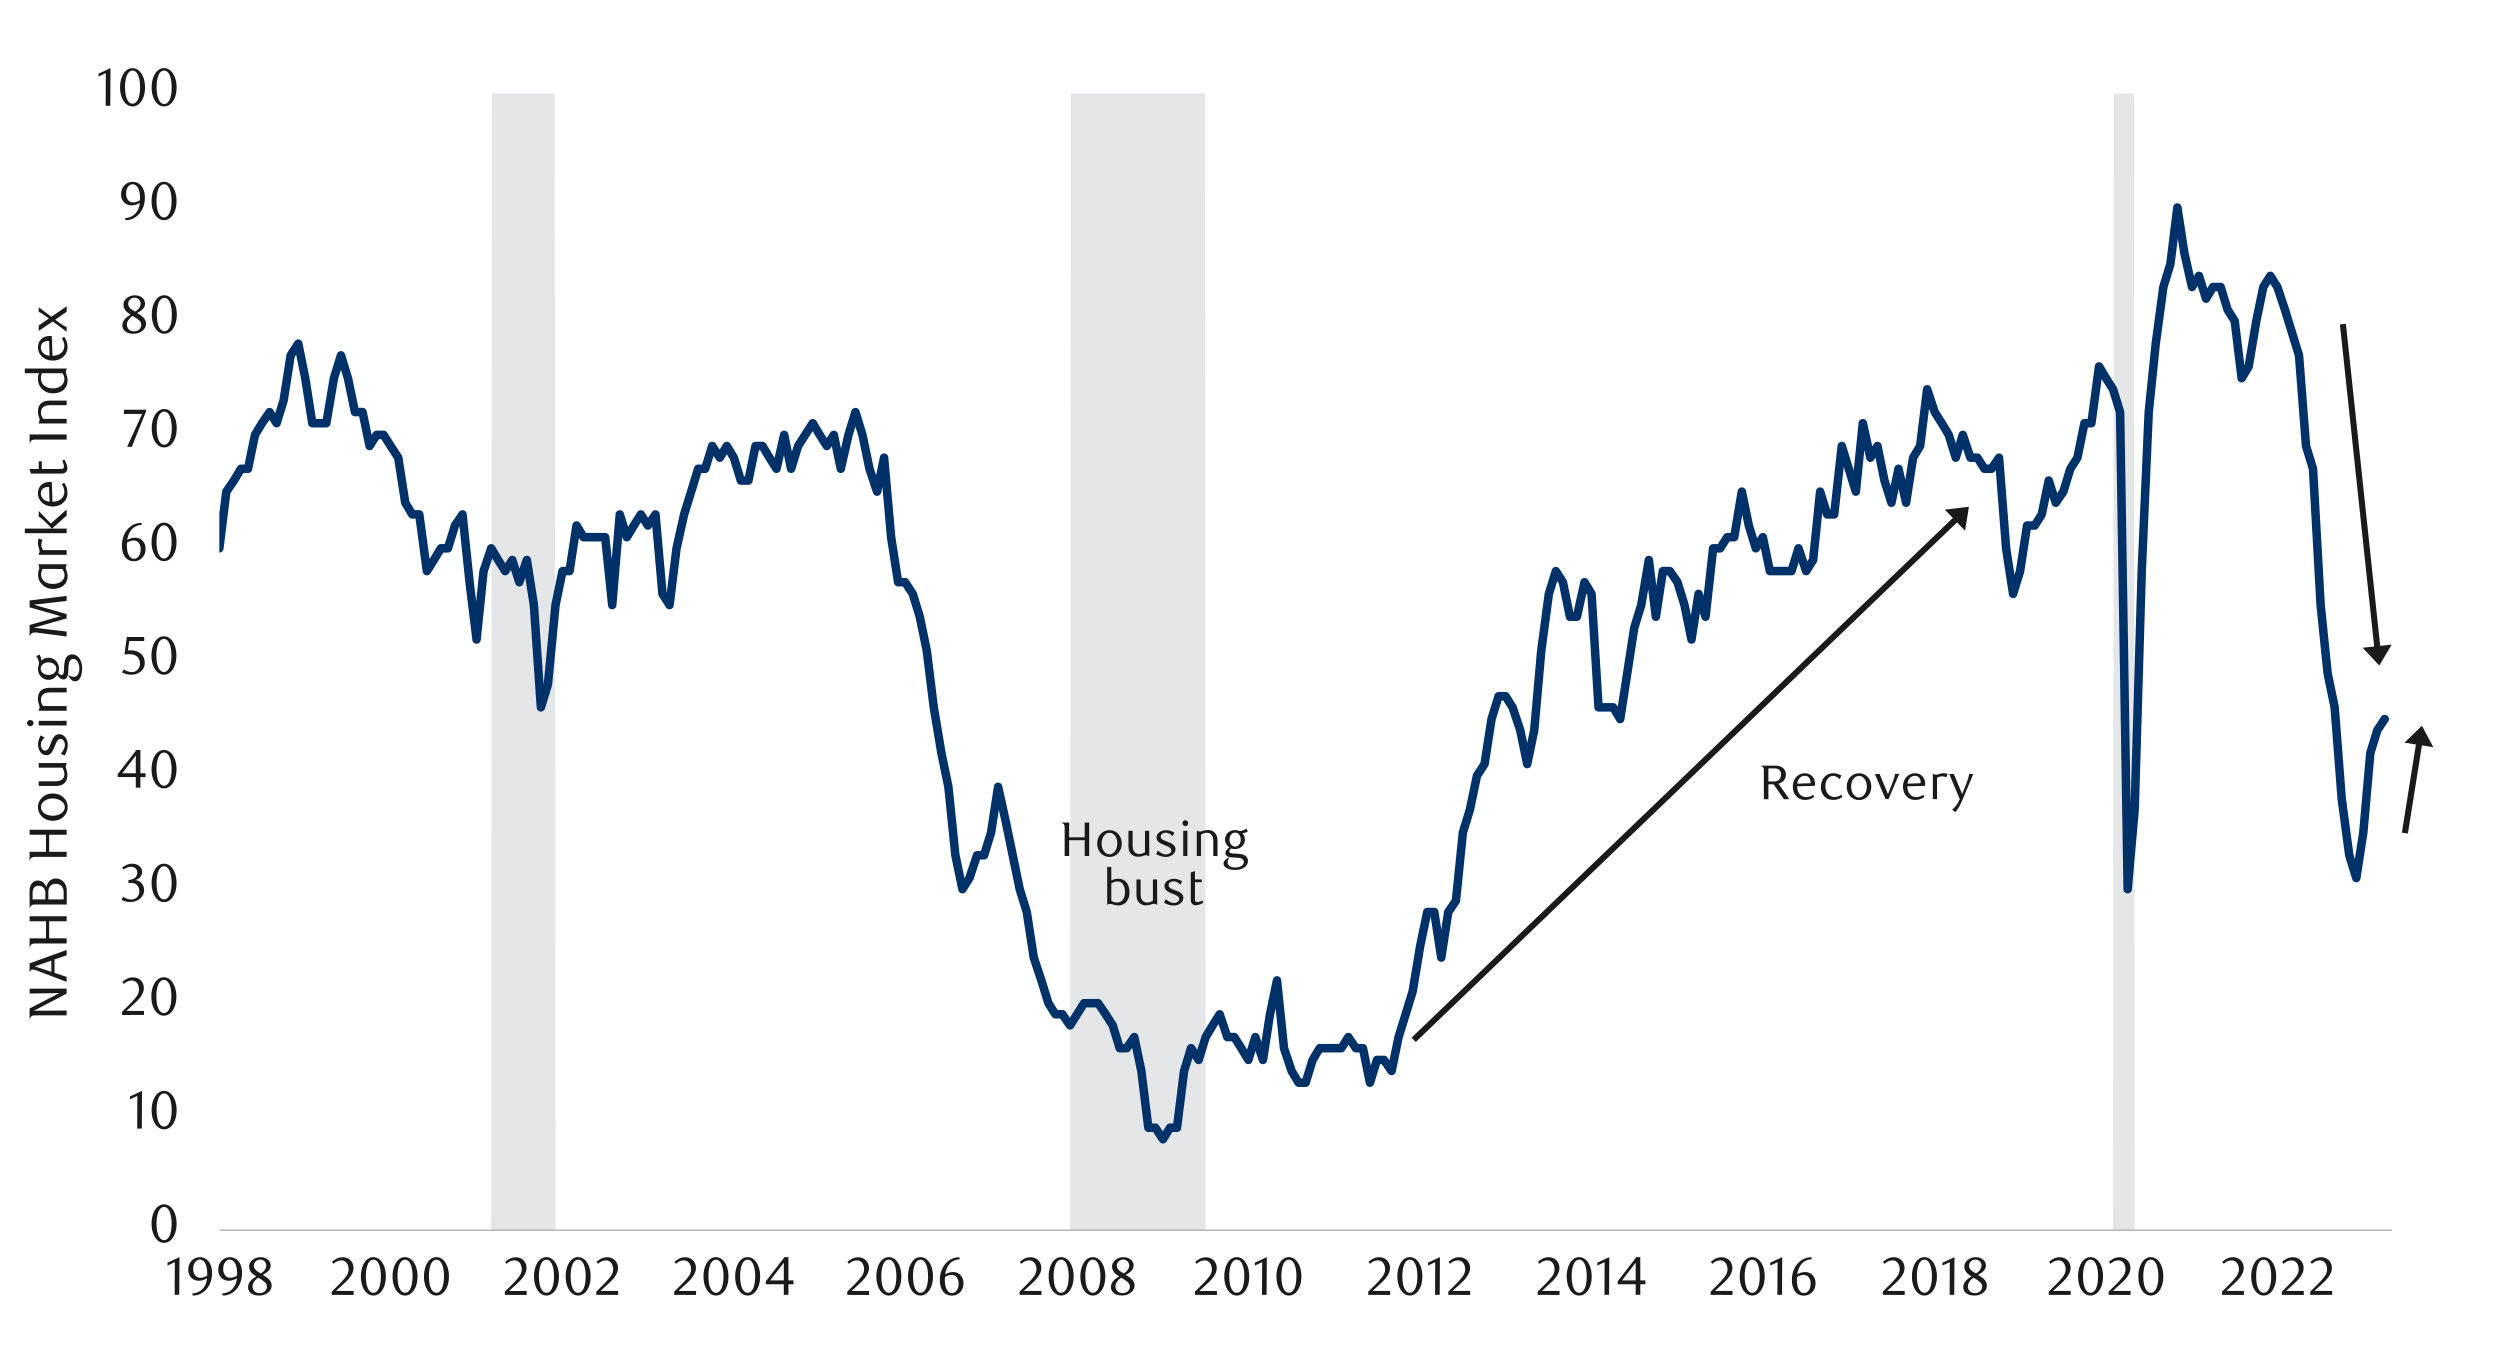 <svg id="Layer_1" data-name="Layer 1" xmlns="http://www.w3.org/2000/svg" xmlns:xlink="http://www.w3.org/1999/xlink" width="1460" height="790" viewBox="0 0 1460 790">
  <defs>
    <style>
      .cls-1, .cls-4, .cls-7, .cls-8 {
        fill: none;
      }

      .cls-2 {
        clip-path: url(#clip-path);
      }

      .cls-3 {
        clip-path: url(#clip-path-2);
      }

      .cls-4 {
        stroke: #000;
        stroke-miterlimit: 10;
        stroke-width: 0.39px;
        opacity: 0;
      }

      .cls-5 {
        clip-path: url(#clip-path-3);
      }

      .cls-6 {
        fill: #e4e6e8;
      }

      .cls-7 {
        stroke: #a6a6a6;
        stroke-width: 0.71px;
      }

      .cls-7, .cls-8 {
        stroke-linejoin: round;
      }

      .cls-8 {
        stroke: #003168;
        stroke-linecap: round;
        stroke-width: 4.98px;
      }

      .cls-9 {
        clip-path: url(#clip-path-5);
      }

      .cls-10 {
        fill: #1a1a1a;
      }
    </style>
    <clipPath id="clip-path">
      <rect class="cls-1" x="-132.92" y="-721.72" width="1725.84" height="2233.44"/>
    </clipPath>
    <clipPath id="clip-path-2">
      <rect class="cls-1" x="9.21" y="22.42" width="1441.58" height="744.82"/>
    </clipPath>
    <clipPath id="clip-path-3">
      <rect class="cls-1" x="128.09" y="54.57" width="1270.86" height="665.83"/>
    </clipPath>
    <clipPath id="clip-path-5">
      <rect class="cls-1" x="9.55" y="22.76" width="1441.25" height="744.48"/>
    </clipPath>
  </defs>
  <g class="cls-2">
    <g class="cls-3">
      <rect class="cls-4" x="9.26" y="22.45" width="1441.36" height="744.99"/>
    </g>
    <g class="cls-5">
      <polygon class="cls-6" points="-518.78 718.43 -514.52 718.43 -510.43 718.43 -506.32 718.43 -502.23 718.43 -497.8 718.43 -493.68 718.43 -489.59 718.43 -485.5 718.43 -481.05 718.43 -476.96 718.43 -472.87 718.43 -468.75 718.43 -464.67 718.43 -460.24 718.43 -456.12 718.43 -452.03 718.43 -447.94 718.43 -443.49 718.43 -439.4 718.43 -435.31 718.43 -431.19 718.43 -427.1 718.43 -422.68 718.43 -418.56 718.43 -414.47 718.43 -410.38 718.43 -405.94 718.43 -401.84 718.43 -397.74 718.43 -393.65 718.43 -389.55 718.43 -385.11 718.43 -381.01 718.43 -376.92 718.43 -372.82 718.43 -368.38 718.43 -364.28 718.43 -360.18 718.43 -356.09 718.43 -351.99 718.43 -347.55 718.43 -343.45 718.43 -339.36 718.43 -335.26 718.43 -330.82 718.43 -326.72 718.43 -322.62 718.43 -318.53 718.43 -314.43 718.43 -309.99 718.43 -305.89 718.43 -301.8 718.43 -297.7 718.43 -293.26 718.43 -289.16 718.43 -285.06 718.43 -280.97 718.43 -276.87 718.43 -272.43 718.43 -268.33 718.43 -264.24 718.43 -260.14 718.43 -255.7 718.43 -251.6 718.43 -247.5 718.43 -243.41 -5917.46 -239.31 -5917.46 -234.87 -5917.46 -230.77 -5917.46 -226.68 -5917.46 -222.58 -5917.46 -218.14 -5917.46 -214.05 -5917.46 -209.95 718.43 -205.85 718.43 -201.75 718.43 -197.31 718.43 -193.22 718.43 -189.12 718.43 -185.02 718.43 -180.58 718.43 -176.49 718.43 -172.39 718.43 -168.29 718.43 -164.19 718.43 -159.75 718.43 -155.66 718.43 -151.56 718.43 -147.46 718.43 -143.02 718.43 -138.93 718.43 -134.83 718.43 -130.73 718.43 -126.63 718.43 -122.2 718.43 -118.1 718.43 -114 718.43 -109.9 718.43 -105.47 718.43 -101.37 718.43 -97.27 718.43 -93.17 718.43 -89.08 718.43 -84.64 718.43 -80.54 718.43 -76.44 718.43 -72.34 718.43 -67.91 718.43 -63.81 718.43 -59.71 718.43 -55.61 718.43 -51.52 718.43 -47.08 718.43 -42.98 718.43 -38.88 718.43 -34.79 718.43 -30.34 718.43 -26.25 718.43 -22.15 718.43 -18.06 718.43 -13.96 718.43 -9.52 718.43 -5.42 718.43 -1.32 718.43 2.77 718.43 7.21 718.43 11.31 718.43 15.41 718.43 19.5 718.43 23.6 718.43 28.04 718.43 32.14 718.43 36.23 718.43 40.33 718.43 44.77 718.43 48.87 718.43 52.97 718.43 57.06 718.43 61.5 718.43 65.6 718.43 69.7 718.43 73.79 718.43 77.89 718.43 82.33 718.43 86.43 718.43 90.53 718.43 94.62 718.43 99.06 718.43 103.16 718.43 107.26 718.43 111.35 718.43 115.45 718.43 119.89 718.43 123.99 718.43 128.09 718.43 132.18 718.43 136.62 718.43 140.72 718.43 144.82 718.43 148.91 718.43 153 718.43 157.46 718.43 161.54 718.43 165.63 718.43 169.75 718.43 174.18 718.43 178.27 718.43 182.38 718.43 186.47 718.43 190.56 718.43 195.02 718.43 199.11 718.43 203.2 718.43 207.31 718.43 211.74 718.43 215.83 718.43 219.95 718.43 224.04 718.43 228.13 718.43 232.58 718.43 236.67 718.43 240.76 718.43 244.85 718.43 249.3 718.43 253.39 718.43 257.48 718.43 261.6 718.43 265.69 718.43 270.11 718.43 274.23 718.43 278.32 718.43 282.41 718.43 286.87 718.43 290.95 -5917.46 295.04 -5917.46 299.16 -5917.46 303.25 -5917.46 307.68 -5917.46 311.79 -5917.46 315.88 -5917.46 319.97 -5917.46 324.43 718.43 328.52 718.43 332.61 718.43 336.69 718.43 340.81 718.43 345.24 718.43 349.33 718.43 353.44 718.43 357.53 718.43 361.96 718.43 366.08 718.43 370.17 718.43 374.26 718.43 378.37 718.43 382.8 718.43 386.89 718.43 391.01 718.43 395.1 718.43 399.52 718.43 403.64 718.43 407.73 718.43 411.82 718.43 415.94 718.43 420.36 718.43 424.45 718.43 428.57 718.43 432.66 718.43 437.09 718.43 441.2 718.43 445.29 718.43 449.38 718.43 453.47 718.43 457.93 718.43 462.01 718.43 466.1 718.43 470.22 718.43 474.65 718.43 478.74 718.43 482.86 718.43 486.94 718.43 491.03 718.43 495.49 718.43 499.58 718.43 503.67 718.43 507.78 718.43 512.21 718.43 516.3 718.43 520.42 718.43 524.51 718.43 528.6 718.43 533.05 718.43 537.14 718.43 541.23 718.43 545.32 718.43 549.77 718.43 553.86 718.43 557.95 718.43 562.07 718.43 566.16 718.43 570.59 718.43 574.7 718.43 578.79 718.43 582.88 718.43 587.34 718.43 591.42 718.43 595.51 718.43 599.63 718.43 603.72 718.43 608.15 718.43 612.26 718.43 616.35 718.43 620.44 718.43 624.9 718.43 628.99 -5917.46 633.08 -5917.46 637.19 -5917.46 641.28 -5917.46 645.71 -5917.46 649.83 -5917.46 653.92 -5917.46 658 -5917.46 662.43 -5917.46 666.55 -5917.46 670.64 -5917.46 674.73 -5917.46 679.18 -5917.46 683.27 -5917.46 687.36 -5917.46 691.48 -5917.46 695.57 -5917.46 700 -5917.46 704.11 718.43 708.2 718.43 712.29 718.43 716.75 718.43 720.84 718.43 724.92 718.43 729.04 718.43 733.13 718.43 737.56 718.43 741.67 718.43 745.76 718.43 749.85 718.43 754.31 718.43 758.4 718.43 762.49 718.43 766.58 718.43 770.69 718.43 775.12 718.43 779.21 718.43 783.33 718.43 787.41 718.43 791.84 718.43 795.96 718.43 800.05 718.43 804.14 718.43 808.25 718.43 812.68 718.43 816.77 718.43 820.89 718.43 824.98 718.43 829.4 718.43 833.52 718.43 837.61 718.43 841.7 718.43 845.79 718.43 850.25 718.43 854.33 718.43 858.42 718.43 862.54 718.43 866.97 718.43 871.06 718.43 875.17 718.43 879.26 718.43 883.35 718.43 887.81 718.43 891.9 718.43 895.99 718.43 900.1 718.43 904.53 718.43 908.62 718.43 912.74 718.43 916.83 718.43 920.91 718.43 925.37 718.43 929.46 718.43 933.55 718.43 937.66 718.43 942.09 718.43 946.18 718.43 950.3 718.43 954.39 718.43 958.48 718.43 962.93 718.43 967.02 718.43 971.11 718.43 975.2 718.43 979.65 718.43 983.74 718.43 987.83 718.43 991.95 718.43 996.04 718.43 1000.47 718.43 1004.58 718.43 1008.67 718.43 1012.76 718.43 1017.22 718.43 1021.31 718.43 1025.39 718.43 1029.51 718.43 1033.6 718.43 1038.03 718.43 1042.15 718.43 1046.23 718.43 1050.32 718.43 1054.78 718.43 1058.87 718.43 1062.96 718.43 1067.05 718.43 1071.16 718.43 1075.59 718.43 1079.68 718.43 1083.8 718.43 1087.89 718.43 1092.31 718.43 1096.43 718.43 1100.52 718.43 1104.61 718.43 1108.73 718.43 1113.15 718.43 1117.24 718.43 1121.36 718.43 1125.45 718.43 1129.88 718.43 1133.99 718.43 1138.08 718.43 1142.17 718.43 1146.29 718.43 1150.72 718.43 1154.81 718.43 1158.92 718.43 1163.01 718.43 1167.44 718.43 1171.56 718.43 1175.64 718.43 1179.73 718.43 1183.82 718.43 1188.28 718.43 1192.37 718.43 1196.46 718.43 1200.57 718.43 1205 718.43 1209.09 718.43 1213.21 718.43 1217.3 718.43 1221.38 718.43 1225.84 718.43 1229.93 718.43 1234.02 718.43 1238.14 -5917.46 1242.56 -5917.46 1246.65 718.43 1250.77 718.43 1254.86 718.43 1258.95 718.43 1263.4 718.43 1267.49 718.43 1271.58 718.43 1275.67 718.43 1280.13 718.43 1284.21 718.43 1288.3 718.43 1292.42 718.43 1296.85 718.43 1300.94 718.43 1305.05 718.43 1309.14 718.43 1313.23 718.43 1317.69 718.43 1321.78 718.43 1325.87 718.43 1329.98 718.43 1334.41 718.43 1338.5 718.43 1342.62 718.43 1346.71 718.43 1350.8 718.43 1355.25 718.43 1359.34 718.43 1363.43 718.43 1367.55 718.43 1371.97 718.43 1376.06 718.43 1380.18 718.43 1384.27 718.43 1388.36 718.43 1392.67 718.43 1388.36 718.43 1384.27 718.43 1380.18 718.43 1376.06 718.43 1371.97 718.43 1367.55 718.43 1363.43 718.43 1359.34 718.43 1355.25 718.43 1350.8 718.43 1346.71 718.43 1342.62 718.43 1338.5 718.43 1334.41 718.43 1329.98 718.43 1325.87 718.43 1321.78 718.43 1317.69 718.43 1313.23 718.43 1309.14 718.43 1305.05 718.43 1300.94 718.43 1296.85 718.43 1292.42 718.43 1288.3 718.43 1284.21 718.43 1280.13 718.43 1275.67 718.43 1271.58 718.43 1267.49 718.43 1263.4 718.43 1258.95 718.43 1254.86 718.43 1250.77 718.43 1246.65 718.43 1242.56 718.43 1238.14 718.43 1234.02 718.43 1229.93 718.43 1225.84 718.43 1221.38 718.43 1217.3 718.43 1213.21 718.43 1209.09 718.43 1205 718.43 1200.57 718.43 1196.46 718.43 1192.37 718.43 1188.28 718.43 1183.82 718.43 1179.73 718.43 1175.64 718.43 1171.56 718.43 1167.44 718.43 1163.01 718.43 1158.92 718.43 1154.81 718.43 1150.72 718.43 1146.29 718.43 1142.17 718.43 1138.08 718.43 1133.99 718.43 1129.88 718.43 1125.45 718.43 1121.36 718.43 1117.24 718.43 1113.15 718.43 1108.73 718.43 1104.61 718.43 1100.52 718.43 1096.43 718.43 1092.31 718.43 1087.89 718.43 1083.8 718.43 1079.68 718.43 1075.59 718.43 1071.16 718.43 1067.05 718.43 1062.96 718.43 1058.87 718.43 1054.78 718.43 1050.32 718.43 1046.23 718.43 1042.15 718.43 1038.03 718.43 1033.6 718.43 1029.51 718.43 1025.39 718.43 1021.31 718.43 1017.22 718.43 1012.76 718.43 1008.67 718.43 1004.58 718.43 1000.47 718.43 996.04 718.43 991.95 718.43 987.83 718.43 983.74 718.43 979.65 718.43 975.2 718.43 971.11 718.43 967.02 718.43 962.93 718.43 958.48 718.43 954.39 718.43 950.3 718.43 946.18 718.43 942.09 718.43 937.66 718.43 933.55 718.43 929.46 718.43 925.37 718.43 920.91 718.43 916.83 718.43 912.74 718.43 908.62 718.43 904.53 718.43 900.1 718.43 895.99 718.43 891.9 718.43 887.81 718.43 883.35 718.43 879.26 718.43 875.17 718.43 871.06 718.43 866.97 718.43 862.54 718.43 858.42 718.43 854.33 718.43 850.25 718.43 845.79 718.43 841.7 718.43 837.61 718.43 833.52 718.43 829.4 718.43 824.98 718.43 820.89 718.43 816.77 718.43 812.68 718.43 808.25 718.43 804.14 718.43 800.05 718.43 795.96 718.43 791.84 718.43 787.41 718.43 783.33 718.43 779.21 718.43 775.12 718.43 770.69 718.43 766.58 718.43 762.49 718.43 758.4 718.43 754.31 718.43 749.85 718.43 745.76 718.43 741.67 718.43 737.56 718.43 733.13 718.43 729.04 718.43 724.92 718.43 720.84 718.43 716.75 718.43 712.29 718.43 708.2 718.43 704.11 718.43 700 718.43 695.57 718.43 691.48 718.43 687.36 718.43 683.27 718.43 679.18 718.43 674.73 718.43 670.64 718.43 666.55 718.43 662.43 718.43 658 718.43 653.92 718.43 649.83 718.43 645.71 718.43 641.28 718.43 637.19 718.43 633.08 718.43 628.99 718.43 624.9 718.43 620.44 718.43 616.35 718.43 612.26 718.43 608.15 718.43 603.72 718.43 599.63 718.43 595.51 718.43 591.42 718.43 587.34 718.43 582.88 718.43 578.79 718.43 574.7 718.43 570.59 718.43 566.16 718.43 562.07 718.43 557.95 718.43 553.86 718.43 549.77 718.43 545.32 718.43 541.23 718.43 537.14 718.43 533.05 718.43 528.6 718.43 524.51 718.43 520.42 718.43 516.3 718.43 512.21 718.43 507.78 718.43 503.67 718.43 499.58 718.43 495.49 718.43 491.03 718.43 486.94 718.43 482.86 718.43 478.74 718.43 474.65 718.43 470.22 718.43 466.1 718.43 462.01 718.43 457.93 718.43 453.47 718.43 449.38 718.43 445.29 718.43 441.2 718.43 437.09 718.43 432.66 718.43 428.57 718.43 424.45 718.43 420.36 718.43 415.94 718.43 411.82 718.43 407.73 718.43 403.64 718.43 399.52 718.43 395.1 718.43 391.01 718.43 386.89 718.43 382.8 718.43 378.37 718.43 374.26 718.43 370.17 718.43 366.08 718.43 361.96 718.43 357.53 718.43 353.44 718.43 349.33 718.43 345.24 718.43 340.81 718.43 336.69 718.43 332.61 718.43 328.52 718.43 324.43 718.43 319.97 718.43 315.88 718.43 311.79 718.43 307.68 718.43 303.25 718.43 299.16 718.43 295.04 718.43 290.95 718.43 286.87 718.43 282.41 718.43 278.32 718.43 274.23 718.43 270.11 718.43 265.69 718.43 261.6 718.43 257.48 718.43 253.39 718.43 249.3 718.43 244.85 718.43 240.76 718.43 236.67 718.43 232.58 718.43 228.13 718.43 224.04 718.43 219.95 718.43 215.83 718.43 211.74 718.43 207.31 718.43 203.2 718.43 199.11 718.43 195.02 718.43 190.56 718.43 186.47 718.43 182.38 718.43 178.27 718.43 174.18 718.43 169.75 718.43 165.63 718.43 161.54 718.43 157.46 718.43 153 718.43 148.91 718.43 144.82 718.43 140.72 718.43 136.62 718.43 132.18 718.43 128.09 718.43 123.99 718.43 119.89 718.43 115.45 718.43 111.35 718.43 107.26 718.43 103.16 718.43 99.06 718.43 94.62 718.43 90.53 718.43 86.43 718.43 82.33 718.43 77.89 718.43 73.79 718.43 69.7 718.43 65.6 718.43 61.5 718.43 57.06 718.43 52.97 718.43 48.87 718.43 44.77 718.43 40.33 718.43 36.23 718.43 32.14 718.43 28.04 718.43 23.6 718.43 19.5 718.43 15.41 718.43 11.31 718.43 7.21 718.43 2.77 718.43 -1.32 718.43 -5.42 718.43 -9.52 718.43 -13.96 718.43 -18.06 718.43 -22.15 718.43 -26.25 718.43 -30.34 718.43 -34.79 718.43 -38.88 718.43 -42.98 718.43 -47.08 718.43 -51.52 718.43 -55.61 718.43 -59.71 718.43 -63.81 718.43 -67.91 718.43 -72.34 718.43 -76.44 718.43 -80.54 718.43 -84.64 718.43 -89.08 718.43 -93.17 718.43 -97.27 718.43 -101.37 718.43 -105.47 718.43 -109.9 718.43 -114 718.43 -118.1 718.43 -122.2 718.43 -126.63 718.43 -130.73 718.43 -134.83 718.43 -138.93 718.43 -143.02 718.43 -147.46 718.43 -151.56 718.43 -155.66 718.43 -159.75 718.43 -164.19 718.43 -168.29 718.43 -172.39 718.43 -176.49 718.43 -180.58 718.43 -185.02 718.43 -189.12 718.43 -193.22 718.43 -197.31 718.43 -201.75 718.43 -205.85 718.43 -209.95 718.43 -214.05 718.43 -218.14 718.43 -222.58 718.43 -226.68 718.43 -230.77 718.43 -234.87 718.43 -239.31 718.43 -243.41 718.43 -247.5 718.43 -251.6 718.43 -255.7 718.43 -260.14 718.43 -264.24 718.43 -268.33 718.43 -272.43 718.43 -276.87 718.43 -280.97 718.43 -285.06 718.43 -289.16 718.43 -293.26 718.43 -297.7 718.43 -301.8 718.43 -305.89 718.43 -309.99 718.43 -314.43 718.43 -318.53 718.43 -322.62 718.43 -326.72 718.43 -330.82 718.43 -335.26 718.43 -339.36 718.43 -343.45 718.43 -347.55 718.43 -351.99 718.43 -356.09 718.43 -360.18 718.43 -364.28 718.43 -368.38 718.43 -372.82 718.43 -376.92 718.43 -381.01 718.43 -385.11 718.43 -389.55 718.43 -393.65 718.43 -397.74 718.43 -401.84 718.43 -405.94 718.43 -410.38 718.43 -414.47 718.43 -418.56 718.43 -422.68 718.43 -427.1 718.43 -431.19 718.43 -435.31 718.43 -439.4 718.43 -443.49 718.43 -447.94 718.43 -452.03 718.43 -456.12 718.43 -460.24 718.43 -464.67 718.43 -468.75 718.43 -472.87 718.43 -476.96 718.43 -481.05 718.43 -485.5 718.43 -489.59 718.43 -493.68 718.43 -497.8 718.43 -502.23 718.43 -506.32 718.43 -510.43 718.43 -514.52 718.43 -518.78 718.43"/>
    </g>
    <line class="cls-7" x1="128.11" y1="718.43" x2="1396.85" y2="718.43"/>
    <g class="cls-5">
      <polyline class="cls-8" points="-518.78 333.52 -514.52 360.17 -510.43 393.28 -506.32 379.97 -502.23 360.17 -497.8 333.52 -493.68 333.52 -489.59 346.83 -485.5 327.04 -481.05 333.52 -476.96 340.01 -472.87 340.01 -468.75 353.35 -464.67 340.01 -460.24 306.9 -456.12 293.59 -452.03 287.11 -447.94 327.04 -443.49 353.35 -439.4 340.01 -435.31 293.59 -431.19 327.04 -427.1 293.59 -422.68 300.42 -418.56 320.21 -414.47 320.21 -410.38 327.04 -405.94 353.35 -401.84 346.83 -397.74 353.35 -393.65 360.17 -389.55 373.48 -385.11 386.45 -381.01 346.83 -376.92 379.97 -372.82 366.66 -368.38 379.97 -364.28 379.97 -360.18 373.48 -356.09 360.17 -351.99 393.28 -347.55 360.17 -343.45 346.83 -339.36 366.66 -335.26 393.28 -330.82 333.52 -326.72 320.21 -322.62 360.17 -318.53 366.66 -314.43 399.77 -309.99 426.42 -305.89 426.42 -301.8 419.93 -297.7 413.08 -293.26 386.45 -289.16 379.97 -285.06 399.77 -280.97 413.08 -276.87 433.24 -272.43 439.73 -268.33 426.42 -264.24 453.04 -260.14 459.52 -255.7 479.66 -251.6 479.66 -247.5 505.97 -243.41 519.28 -239.31 512.79 -234.87 532.59 -230.77 552.38 -226.68 572.55 -222.58 585.86 -218.14 539.07 -214.05 479.66 -209.95 446.21 -205.85 453.04 -201.75 439.73 -197.31 446.21 -193.22 479.66 -189.12 472.83 -185.02 472.83 -180.58 472.83 -176.49 486.17 -172.39 426.42 -168.29 393.28 -164.19 413.08 -159.75 413.08 -155.66 406.59 -151.56 419.93 -147.46 413.08 -143.02 393.28 -138.93 399.77 -134.83 386.45 -130.73 360.17 -126.63 346.83 -122.2 353.35 -118.1 373.48 -114 366.66 -109.9 373.48 -105.47 379.97 -101.37 366.66 -97.27 340.01 -93.17 320.21 -89.08 306.9 -84.64 280.62 -80.54 247.15 -76.44 247.15 -72.34 253.97 -67.91 293.59 -63.81 313.73 -59.71 313.73 -55.61 327.04 -51.52 340.01 -47.08 366.66 -42.98 366.66 -38.88 386.45 -34.79 393.28 -30.34 386.45 -26.25 433.24 -22.15 453.04 -18.06 439.73 -13.96 453.04 -9.52 439.73 -5.42 433.24 -1.32 419.93 2.77 393.28 7.21 386.45 11.31 379.97 15.41 353.35 19.5 373.48 23.6 366.66 28.04 360.17 32.14 393.28 36.23 327.04 40.33 320.21 44.77 313.73 48.87 327.04 52.97 333.52 57.06 346.83 61.5 353.35 65.6 346.83 69.7 360.17 73.79 353.35 77.89 360.17 82.33 373.48 86.43 340.01 90.53 346.83 94.62 353.35 99.06 346.83 103.16 353.35 107.26 333.52 111.35 327.04 115.45 327.04 119.89 333.52 123.99 320.21 128.09 320.21 132.18 287.11 136.62 280.62 140.72 273.77 144.82 273.77 148.91 253.97 153 247.15 157.46 240.66 161.54 247.15 165.63 233.84 169.75 207.53 174.18 200.7 178.27 220.87 182.38 247.15 186.47 247.15 190.56 247.15 195.02 220.87 199.11 207.53 203.2 220.87 207.31 240.66 211.74 240.66 215.83 260.46 219.95 253.97 224.04 253.97 228.13 260.46 232.58 267.28 236.67 293.59 240.76 300.42 244.85 300.42 249.3 333.52 253.39 327.04 257.48 320.21 261.6 320.21 265.69 306.9 270.11 300.42 274.23 340.01 278.32 373.48 282.41 333.52 286.87 320.21 290.95 327.04 295.04 333.52 299.16 327.04 303.25 340.01 307.68 327.04 311.79 353.35 315.88 413.08 319.97 399.77 324.43 353.35 328.52 333.52 332.61 333.52 336.69 306.9 340.81 313.73 345.24 313.73 349.33 313.73 353.44 313.73 357.53 353.35 361.96 300.42 366.08 313.73 370.17 306.9 374.26 300.42 378.37 306.9 382.8 300.42 386.89 346.83 391.01 353.35 395.1 320.21 399.52 300.42 403.64 287.11 407.73 273.77 411.82 273.77 415.94 260.46 420.36 267.28 424.45 260.46 428.57 267.28 432.66 280.62 437.09 280.62 441.2 260.46 445.29 260.46 449.38 267.28 453.47 273.77 457.93 253.97 462.01 273.77 466.1 260.46 470.22 253.97 474.65 247.15 478.74 253.97 482.86 260.46 486.94 253.97 491.03 273.77 495.49 253.97 499.58 240.66 503.67 253.97 507.78 273.77 512.21 287.11 516.3 267.28 520.42 313.73 524.51 340.01 528.6 340.01 533.05 346.83 537.14 360.17 541.23 379.97 545.32 413.08 549.77 439.73 553.86 459.52 557.95 499.48 562.07 519.28 566.16 512.79 570.59 499.48 574.7 499.48 578.79 486.17 582.88 459.52 587.34 479.66 591.42 499.48 595.51 519.28 599.63 532.59 603.72 559.24 608.15 572.55 612.26 585.86 616.35 592.34 620.44 592.34 624.9 598.83 628.99 592.34 633.08 585.86 637.19 585.86 641.28 585.86 645.71 592.34 649.83 598.83 653.92 612.14 658 612.14 662.43 605.65 666.55 625.48 670.64 658.59 674.73 658.59 679.18 665.33 683.27 658.59 687.36 658.59 691.48 625.48 695.57 612.14 700 618.99 704.11 605.65 708.2 598.83 712.29 592.34 716.75 605.65 720.84 605.65 724.92 612.14 729.04 618.99 733.13 605.65 737.56 618.99 741.67 592.34 745.76 572.55 749.85 612.14 754.31 625.48 758.4 632.3 762.49 632.3 766.58 618.99 770.69 612.14 775.12 612.14 779.21 612.14 783.33 612.14 787.41 605.65 791.84 612.14 795.96 612.14 800.05 632.3 804.14 618.99 808.25 618.99 812.68 625.48 816.77 605.65 820.89 592.34 824.98 579.03 829.4 552.38 833.52 532.59 837.61 532.59 841.7 559.24 845.79 532.59 850.25 526.1 854.33 486.17 858.42 472.83 862.54 453.04 866.97 446.21 871.06 419.93 875.17 406.59 879.26 406.59 883.35 413.08 887.81 426.42 891.9 446.21 895.99 426.42 900.1 379.97 904.53 346.83 908.62 333.52 912.74 340.01 916.83 360.17 920.91 360.17 925.37 340.01 929.46 346.83 933.55 413.08 937.66 413.08 942.09 413.08 946.18 419.93 950.3 393.28 954.39 366.66 958.48 353.35 962.93 327.04 967.02 360.17 971.11 333.52 975.2 333.52 979.65 340.01 983.74 353.35 987.83 373.48 991.95 346.83 996.04 360.17 1000.47 320.21 1004.58 320.21 1008.67 313.73 1012.76 313.73 1017.22 287.11 1021.31 306.9 1025.39 320.21 1029.51 313.73 1033.6 333.52 1038.03 333.52 1042.15 333.52 1046.23 333.52 1050.32 320.21 1054.78 333.52 1058.87 327.04 1062.96 287.11 1067.05 300.42 1071.16 300.42 1075.59 260.46 1079.68 273.77 1083.8 287.11 1087.89 247.15 1092.31 267.28 1096.43 260.46 1100.52 280.62 1104.61 293.59 1108.73 273.77 1113.15 293.59 1117.24 267.28 1121.36 260.46 1125.45 227.35 1129.88 240.66 1133.99 247.15 1138.08 253.97 1142.17 267.28 1146.29 253.97 1150.72 267.28 1154.81 267.28 1158.92 273.77 1163.01 273.77 1167.44 267.28 1171.56 320.21 1175.64 346.83 1179.73 333.52 1183.82 306.9 1188.28 306.9 1192.37 300.42 1196.46 280.62 1200.57 293.59 1205 287.11 1209.09 273.77 1213.21 267.28 1217.3 247.15 1221.38 247.15 1225.84 214.01 1229.93 220.87 1234.02 227.35 1238.14 240.66 1242.56 519.28 1246.65 472.83 1250.77 333.52 1254.86 240.66 1258.95 200.7 1263.4 167.59 1267.49 154.28 1271.58 121.18 1275.67 147.8 1280.13 167.59 1284.21 161.11 1288.3 174.42 1292.42 167.59 1296.85 167.59 1300.94 180.91 1305.05 187.39 1309.14 220.87 1313.23 214.01 1317.69 187.39 1321.78 167.59 1325.87 161.11 1329.98 167.59 1334.41 180.91 1338.5 194.22 1342.62 207.53 1346.71 260.46 1350.8 273.77 1355.25 353.35 1359.34 393.28 1363.43 413.08 1367.55 466.35 1371.97 499.48 1376.06 512.79 1380.18 486.17 1384.27 439.73 1388.36 426.42 1392.67 419.93"/>
    </g>
    <g class="cls-9">
      <path class="cls-10" d="M103.12,714.67a17.18,17.18,0,0,1-.55,4.5,12.13,12.13,0,0,1-1.54,3.55A7.54,7.54,0,0,1,98.71,725a5.56,5.56,0,0,1-2.94.81,5.26,5.26,0,0,1-2.89-.83,7.68,7.68,0,0,1-2.29-2.32,11.87,11.87,0,0,1-1.52-3.53,17,17,0,0,1-.55-4.47,17.6,17.6,0,0,1,.55-4.54,12.8,12.8,0,0,1,1.5-3.59,7.39,7.39,0,0,1,2.3-2.35,5.33,5.33,0,0,1,2.9-.84,5.41,5.41,0,0,1,2.94.84,7.66,7.66,0,0,1,2.32,2.35,12.38,12.38,0,0,1,1.54,3.57A17.47,17.47,0,0,1,103.12,714.67Zm-2.9,0a24.8,24.8,0,0,0-.28-3.87,14.14,14.14,0,0,0-.83-3.11,5.75,5.75,0,0,0-1.37-2.06,2.76,2.76,0,0,0-1.92-.74,2.72,2.72,0,0,0-1.92.74,5.62,5.62,0,0,0-1.37,2,12.85,12.85,0,0,0-.83,3.08,25.83,25.83,0,0,0,0,7.72,12.83,12.83,0,0,0,.84,3.08,5.91,5.91,0,0,0,1.39,2,2.74,2.74,0,0,0,1.89.73,2.78,2.78,0,0,0,1.9-.73,5.65,5.65,0,0,0,1.39-2,13.76,13.76,0,0,0,.83-3.07A23.84,23.84,0,0,0,100.22,714.71Z"/>
    </g>
    <g class="cls-9">
      <g>
        <path class="cls-10" d="M80.12,659.15,80.21,640l-4.27,2v-1.69l7-3.24-.12,22Z"/>
        <path class="cls-10" d="M103.14,648.36a17.55,17.55,0,0,1-.55,4.5,12.19,12.19,0,0,1-1.54,3.54,7.62,7.62,0,0,1-2.32,2.31,5.53,5.53,0,0,1-2.93.82,5.26,5.26,0,0,1-2.88-.84,7.53,7.53,0,0,1-2.29-2.31,12.34,12.34,0,0,1-1.52-3.52,17.43,17.43,0,0,1-.55-4.47,18,18,0,0,1,.55-4.53,12.87,12.87,0,0,1,1.51-3.58,7.2,7.2,0,0,1,2.28-2.34,5.48,5.48,0,0,1,5.83,0,7.51,7.51,0,0,1,2.32,2.34,12.38,12.38,0,0,1,1.54,3.57A17.75,17.75,0,0,1,103.14,648.36Zm-2.89,0a24.53,24.53,0,0,0-.29-3.86,13,13,0,0,0-.83-3.11,5.61,5.61,0,0,0-1.36-2.06,2.86,2.86,0,0,0-3.84,0,5.6,5.6,0,0,0-1.36,2,12.85,12.85,0,0,0-.83,3.08,25.63,25.63,0,0,0,0,7.69,12.7,12.7,0,0,0,.84,3.08,5.77,5.77,0,0,0,1.39,2,2.72,2.72,0,0,0,1.88.74,2.79,2.79,0,0,0,1.9-.74,5.51,5.51,0,0,0,1.38-2,12.8,12.8,0,0,0,.83-3.06A23.75,23.75,0,0,0,100.25,648.41Z"/>
      </g>
    </g>
    <g class="cls-9">
      <g>
        <path class="cls-10" d="M71.3,592.77v-1.89l4.15-4.11a40.15,40.15,0,0,0,4.16-4.7,6.72,6.72,0,0,0,1.25-6.28,5.07,5.07,0,0,0-.83-1.66,3.72,3.72,0,0,0-1.3-1.1,3.78,3.78,0,0,0-1.74-.39,5.84,5.84,0,0,0-2.55.55,7.7,7.7,0,0,0-2.1,1.46l-.91-1.13a12.44,12.44,0,0,1,3-2.06,8,8,0,0,1,3.33-.68,6.28,6.28,0,0,1,2.42.46,6.08,6.08,0,0,1,2,1.28,6.16,6.16,0,0,1,1.33,2A6.26,6.26,0,0,1,84,577a7,7,0,0,1-.55,2.75,13.71,13.71,0,0,1-1.35,2.43,17.29,17.29,0,0,1-1.7,2c-.59.62-1.13,1.14-1.61,1.58l-5,4.61h10.3v2.33Z"/>
        <path class="cls-10" d="M103,582a17.67,17.67,0,0,1-.55,4.5,12,12,0,0,1-1.54,3.53,7.54,7.54,0,0,1-2.32,2.32,5.5,5.5,0,0,1-2.93.81,5.34,5.34,0,0,1-2.88-.83A7.76,7.76,0,0,1,90.45,590a12.47,12.47,0,0,1-1.52-3.52,17.55,17.55,0,0,1-.54-4.47,18,18,0,0,1,.54-4.53,12.74,12.74,0,0,1,1.51-3.58,7.36,7.36,0,0,1,2.29-2.35,5.37,5.37,0,0,1,2.89-.83,5.43,5.43,0,0,1,2.93.83,7.66,7.66,0,0,1,2.32,2.35,12.14,12.14,0,0,1,1.54,3.57A17.69,17.69,0,0,1,103,582Zm-2.89,0a26,26,0,0,0-.28-3.87,13.59,13.59,0,0,0-.84-3.11,5.56,5.56,0,0,0-1.36-2,2.8,2.8,0,0,0-1.92-.74,2.76,2.76,0,0,0-1.91.74,5.62,5.62,0,0,0-1.37,2,13.19,13.19,0,0,0-.83,3.08,25.63,25.63,0,0,0,0,7.69,12.82,12.82,0,0,0,.85,3.08,5.63,5.63,0,0,0,1.38,2,2.72,2.72,0,0,0,1.88.74,2.79,2.79,0,0,0,1.9-.74,5.39,5.39,0,0,0,1.38-2,13.27,13.27,0,0,0,.84-3.06A25.12,25.12,0,0,0,100.07,582Z"/>
      </g>
    </g>
    <g class="cls-9">
      <g>
        <path class="cls-10" d="M79,514a5.37,5.37,0,0,1,2.1.58,5.08,5.08,0,0,1,1.62,1.29,5.91,5.91,0,0,1,1.05,1.83,6.62,6.62,0,0,1,.38,2.26,5.64,5.64,0,0,1-.66,2.69,7.35,7.35,0,0,1-1.76,2.17,8.22,8.22,0,0,1-2.54,1.44,8.71,8.71,0,0,1-3,.52,11.87,11.87,0,0,1-2.46-.27A10.13,10.13,0,0,1,71,525.47l.94-1.79a8.38,8.38,0,0,0,4.9,1.6,4.18,4.18,0,0,0,1.7-.35A5,5,0,0,0,80,524a4.45,4.45,0,0,0,1-1.48,4.82,4.82,0,0,0,.38-1.93,5.69,5.69,0,0,0-.38-2.15,4.46,4.46,0,0,0-1-1.56,4,4,0,0,0-1.5-.94,5.31,5.31,0,0,0-1.84-.31H75v-1.76a6.28,6.28,0,0,0,3.71-1.16,3.8,3.8,0,0,0,1.44-3.21,3,3,0,0,0-1-2.35,3.56,3.56,0,0,0-2.47-.91,6.73,6.73,0,0,0-2.32.39,10.72,10.72,0,0,0-2.26,1.21l-.75-1.19A14.62,14.62,0,0,1,74.21,505a8,8,0,0,1,3-.59,7.18,7.18,0,0,1,2.34.36,5.79,5.79,0,0,1,1.82,1,4.48,4.48,0,0,1,1.19,1.51,4.42,4.42,0,0,1,.43,1.94,4.37,4.37,0,0,1-.32,1.7,4.74,4.74,0,0,1-.85,1.35,5,5,0,0,1-1.25,1A10.32,10.32,0,0,1,79,514Z"/>
        <path class="cls-10" d="M103.1,515.65a17.57,17.57,0,0,1-.54,4.5,12.19,12.19,0,0,1-1.54,3.54A7.4,7.4,0,0,1,98.7,526a5.45,5.45,0,0,1-2.93.82,5.34,5.34,0,0,1-2.88-.83,7.68,7.68,0,0,1-2.29-2.32,12.07,12.07,0,0,1-1.52-3.52,17.41,17.41,0,0,1-.55-4.46,17.91,17.91,0,0,1,.55-4.53,12.81,12.81,0,0,1,1.51-3.59,7.4,7.4,0,0,1,2.28-2.34,5.53,5.53,0,0,1,5.83,0,7.73,7.73,0,0,1,2.32,2.34,12.38,12.38,0,0,1,1.54,3.57A17.76,17.76,0,0,1,103.1,515.65Zm-2.88.05a24.53,24.53,0,0,0-.29-3.86,13.61,13.61,0,0,0-.83-3.11,5.71,5.71,0,0,0-1.37-2.06,2.76,2.76,0,0,0-1.91-.74,2.8,2.8,0,0,0-1.92.74,5.78,5.78,0,0,0-1.36,2,12.85,12.85,0,0,0-.83,3.08,25.7,25.7,0,0,0,0,7.7,12.75,12.75,0,0,0,.84,3.07,5.77,5.77,0,0,0,1.39,2,2.68,2.68,0,0,0,1.88.74,2.76,2.76,0,0,0,1.9-.74,5.63,5.63,0,0,0,1.38-2,13.29,13.29,0,0,0,.83-3.06A23.75,23.75,0,0,0,100.22,515.7Z"/>
      </g>
    </g>
    <g class="cls-9">
      <g>
        <path class="cls-10" d="M82,453.84V460h-2.7v-6.19H68.73v-1.69L79.66,438H82v13.57h3v2.26Zm-2.7-12.56-7.94,10.3h7.94Z"/>
        <path class="cls-10" d="M103.08,449.24a17.62,17.62,0,0,1-.54,4.5,12.19,12.19,0,0,1-1.54,3.54,7.62,7.62,0,0,1-2.32,2.31,5.53,5.53,0,0,1-2.93.81,5.25,5.25,0,0,1-2.88-.83,7.53,7.53,0,0,1-2.29-2.31,12.19,12.19,0,0,1-1.52-3.52,17.49,17.49,0,0,1-.55-4.47,18,18,0,0,1,.55-4.53,12.87,12.87,0,0,1,1.51-3.58,7.2,7.2,0,0,1,2.28-2.34,5.48,5.48,0,0,1,5.83,0,7.51,7.51,0,0,1,2.32,2.34,12.26,12.26,0,0,1,1.54,3.57A17.76,17.76,0,0,1,103.08,449.24Zm-2.88.05a24.75,24.75,0,0,0-.29-3.87,13,13,0,0,0-.83-3.1,5.73,5.73,0,0,0-1.36-2.06,2.86,2.86,0,0,0-3.84,0,5.6,5.6,0,0,0-1.36,2,12.85,12.85,0,0,0-.83,3.08,25.63,25.63,0,0,0,0,7.69,12.83,12.83,0,0,0,.84,3.08,5.77,5.77,0,0,0,1.39,2,2.72,2.72,0,0,0,1.88.74,2.81,2.81,0,0,0,1.9-.74,5.63,5.63,0,0,0,1.38-2,12.8,12.8,0,0,0,.83-3.06A23.75,23.75,0,0,0,100.2,449.29Z"/>
      </g>
    </g>
    <g class="cls-9">
      <g>
        <path class="cls-10" d="M84.22,374.36H75.49l-.82,5.5.69-.05h.69a10.73,10.73,0,0,1,4.13.69,7.18,7.18,0,0,1,2.61,1.76,6.13,6.13,0,0,1,1.35,2.37,8.8,8.8,0,0,1,.39,2.53,6.21,6.21,0,0,1-.64,2.84,6.78,6.78,0,0,1-1.73,2.17,8.14,8.14,0,0,1-2.51,1.38,9.33,9.33,0,0,1-3,.48,13,13,0,0,1-2.56-.26,10.81,10.81,0,0,1-2.81-1.09l1-1.79a8.25,8.25,0,0,0,4.87,1.6,4.31,4.31,0,0,0,1.68-.34,4.75,4.75,0,0,0,1.48-1,4.87,4.87,0,0,0,1-1.51,4.63,4.63,0,0,0,.4-2,6,6,0,0,0-.57-2.78,4.72,4.72,0,0,0-1.46-1.71,5.31,5.31,0,0,0-2-.86,11,11,0,0,0-2.28-.24,13.55,13.55,0,0,0-1.43.08c-.47.05-.9.11-1.3.17L74.08,372H84.22Z"/>
        <path class="cls-10" d="M103,382.86a17.23,17.23,0,0,1-.55,4.5,12.26,12.26,0,0,1-1.53,3.53,7.65,7.65,0,0,1-2.32,2.32,5.55,5.55,0,0,1-2.93.81,5.26,5.26,0,0,1-2.89-.83,7.73,7.73,0,0,1-2.28-2.31A11.92,11.92,0,0,1,89,387.36a17.11,17.11,0,0,1-.55-4.47,17.57,17.57,0,0,1,.55-4.53,12.45,12.45,0,0,1,1.5-3.58,7.23,7.23,0,0,1,2.29-2.34,5.33,5.33,0,0,1,2.9-.84,5.4,5.4,0,0,1,2.93.84,7.62,7.62,0,0,1,2.32,2.34,12.4,12.4,0,0,1,1.53,3.57A17.26,17.26,0,0,1,103,382.86Zm-2.89.05a24.7,24.7,0,0,0-.28-3.87,13.36,13.36,0,0,0-.84-3.1,5.61,5.61,0,0,0-1.36-2.06,2.85,2.85,0,0,0-3.83,0,5.62,5.62,0,0,0-1.37,2,13.7,13.7,0,0,0-.83,3.08,26.54,26.54,0,0,0,0,7.69,12.82,12.82,0,0,0,.85,3.08,5.63,5.63,0,0,0,1.38,2,2.72,2.72,0,0,0,1.88.74,2.77,2.77,0,0,0,1.9-.74,5.39,5.39,0,0,0,1.38-2,13.27,13.27,0,0,0,.84-3.06A23.89,23.89,0,0,0,100.14,382.91Z"/>
      </g>
    </g>
    <g class="cls-9">
      <g>
        <path class="cls-10" d="M82.89,306.53a9.15,9.15,0,0,0-2.9.57,8,8,0,0,0-2.06,1.13,6.63,6.63,0,0,0-1.38,1.43,14.73,14.73,0,0,0-.91,1.46,10.62,10.62,0,0,0-.82,2,11.82,11.82,0,0,0-.5,2.18,10,10,0,0,1,2.4-1,8.93,8.93,0,0,1,2.25-.3,6.22,6.22,0,0,1,2.32.44,5.5,5.5,0,0,1,1.93,1.29,6,6,0,0,1,1.31,2.07,7.86,7.86,0,0,1,.47,2.8,7.73,7.73,0,0,1-.58,3.06,6.66,6.66,0,0,1-3.72,3.63,7.08,7.08,0,0,1-2.52.47,6.86,6.86,0,0,1-2.71-.54,5.75,5.75,0,0,1-2.22-1.66,8.53,8.53,0,0,1-1.49-2.87,14.05,14.05,0,0,1-.55-4.13,15.24,15.24,0,0,1,.88-5.28,13.49,13.49,0,0,1,2.4-4.18,11.08,11.08,0,0,1,3.58-2.74,10.14,10.14,0,0,1,4.45-1Zm-8.66,10.33a9,9,0,0,0-.1.91c0,.32,0,.63,0,1a16.83,16.83,0,0,0,.19,2.6,7.88,7.88,0,0,0,.53,2,5.41,5.41,0,0,0,1.47,2.23,3,3,0,0,0,1.94.73,3,3,0,0,0,1.45-.37,3.63,3.63,0,0,0,1.24-1.05,5.77,5.77,0,0,0,.86-1.66,6.72,6.72,0,0,0,.33-2.17A6.19,6.19,0,0,0,81,317a3.59,3.59,0,0,0-2.89-1.34,6.87,6.87,0,0,0-1.87.27A8.62,8.62,0,0,0,74.23,316.86Z"/>
        <path class="cls-10" d="M103.09,316.53a17.55,17.55,0,0,1-.55,4.5,12.19,12.19,0,0,1-1.54,3.54,7.62,7.62,0,0,1-2.32,2.31,5.51,5.51,0,0,1-2.93.82,5.26,5.26,0,0,1-2.88-.84,7.53,7.53,0,0,1-2.29-2.31A12.34,12.34,0,0,1,89.06,321a17.44,17.44,0,0,1-.54-4.47,17.9,17.9,0,0,1,.54-4.52,12.81,12.81,0,0,1,1.51-3.59,7.23,7.23,0,0,1,2.29-2.34,5.29,5.29,0,0,1,2.89-.84,5.35,5.35,0,0,1,2.93.84,7.62,7.62,0,0,1,2.32,2.34,12.38,12.38,0,0,1,1.54,3.57A17.75,17.75,0,0,1,103.09,316.53Zm-2.89.05a25.84,25.84,0,0,0-.28-3.86,13.45,13.45,0,0,0-.84-3.11,5.61,5.61,0,0,0-1.36-2.06,2.8,2.8,0,0,0-1.92-.74,2.76,2.76,0,0,0-1.91.74,5.62,5.62,0,0,0-1.37,2,13.33,13.33,0,0,0-.83,3.08,25.63,25.63,0,0,0,0,7.69,12.69,12.69,0,0,0,.85,3.08,5.63,5.63,0,0,0,1.38,2,2.68,2.68,0,0,0,1.88.74,2.74,2.74,0,0,0,1.9-.74,5.39,5.39,0,0,0,1.38-2,13.27,13.27,0,0,0,.84-3.06A25,25,0,0,0,100.2,316.58Z"/>
      </g>
    </g>
    <g class="cls-9">
      <g>
        <path class="cls-10" d="M77,260.94H74.23L83,241.72H72.26l.18-2.42H85.32v.85Z"/>
        <path class="cls-10" d="M103.19,250.15a17.61,17.61,0,0,1-.55,4.5,12.19,12.19,0,0,1-1.54,3.54,7.51,7.51,0,0,1-2.32,2.31,5.5,5.5,0,0,1-2.93.81,5.25,5.25,0,0,1-2.88-.83,7.65,7.65,0,0,1-2.29-2.31,12.47,12.47,0,0,1-1.52-3.52,17.5,17.5,0,0,1-.54-4.47,18,18,0,0,1,.54-4.53,12.74,12.74,0,0,1,1.51-3.58A7.23,7.23,0,0,1,93,239.73a5.29,5.29,0,0,1,2.89-.84,5.35,5.35,0,0,1,2.93.84,7.41,7.41,0,0,1,2.32,2.34,12.14,12.14,0,0,1,1.54,3.57A17.75,17.75,0,0,1,103.19,250.15Zm-2.89,0a26.08,26.08,0,0,0-.28-3.87,13.36,13.36,0,0,0-.84-3.1,5.61,5.61,0,0,0-1.36-2.06,2.8,2.8,0,0,0-1.92-.74,2.76,2.76,0,0,0-1.91.74,5.62,5.62,0,0,0-1.37,2,13.19,13.19,0,0,0-.83,3.08,26.54,26.54,0,0,0,0,7.69,12.82,12.82,0,0,0,.85,3.08,5.63,5.63,0,0,0,1.38,2,2.72,2.72,0,0,0,1.88.74,2.79,2.79,0,0,0,1.9-.74,5.39,5.39,0,0,0,1.38-2A13.27,13.27,0,0,0,100,254,25,25,0,0,0,100.3,250.2Z"/>
      </g>
    </g>
    <g class="cls-9">
      <g>
        <path class="cls-10" d="M76.27,183.67c-.44-.27-.91-.58-1.4-.91a7.64,7.64,0,0,1-1.35-1.2,6.18,6.18,0,0,1-1-1.59,5.11,5.11,0,0,1-.41-2.12,4.28,4.28,0,0,1,.55-2.11,5.81,5.81,0,0,1,1.47-1.7,7.4,7.4,0,0,1,4.58-1.57,8.09,8.09,0,0,1,2.35.33,5.81,5.81,0,0,1,1.89,1,4.75,4.75,0,0,1,1.28,1.51,4.17,4.17,0,0,1,.47,2,4.09,4.09,0,0,1-.37,1.79,5.18,5.18,0,0,1-1,1.44,8.47,8.47,0,0,1-1.47,1.19c-.56.37-1.15.73-1.76,1.09l.63.37,1.63,1.09a8.43,8.43,0,0,1,1.46,1.26,6.1,6.1,0,0,1,1.05,1.59,4.86,4.86,0,0,1,.41,2,4.59,4.59,0,0,1-.57,2.22,5.76,5.76,0,0,1-1.54,1.84,7.37,7.37,0,0,1-2.3,1.26,8.45,8.45,0,0,1-2.88.47,10,10,0,0,1-2.49-.29,6.31,6.31,0,0,1-2.07-.92A4.55,4.55,0,0,1,72,192.15a4.41,4.41,0,0,1-.52-2.15,4.84,4.84,0,0,1,.51-2.27A6.74,6.74,0,0,1,73.24,186a10.46,10.46,0,0,1,1.55-1.31C75.33,184.33,75.83,184,76.27,183.67Zm1.11.82a11.82,11.82,0,0,0-1.23,1,7.73,7.73,0,0,0-1.05,1.25,6.1,6.1,0,0,0-.73,1.38,4.35,4.35,0,0,0-.26,1.45,4.28,4.28,0,0,0,.26,1.46,3.78,3.78,0,0,0,.79,1.26,3.67,3.67,0,0,0,1.29.87,4.76,4.76,0,0,0,1.81.31,4.94,4.94,0,0,0,1.83-.31,3.84,3.84,0,0,0,1.33-.87,3.56,3.56,0,0,0,.82-1.26,4.06,4.06,0,0,0,.27-1.46A3.52,3.52,0,0,0,81.16,187c-.32-.28-.65-.54-1-.79s-.69-.49-1-.71l-1-.6Zm1.54-2.55a7.3,7.3,0,0,0,1.21-.84,6.25,6.25,0,0,0,1-1.08,5.36,5.36,0,0,0,.73-1.26,3.8,3.8,0,0,0,.26-1.38,3.62,3.62,0,0,0-.75-2.21,3.74,3.74,0,0,0-5.38-.28,3.39,3.39,0,0,0-1.11,2.64,2.77,2.77,0,0,0,.32,1.34A5.17,5.17,0,0,0,76,180a6.74,6.74,0,0,0,1.12.91l1.26.79Z"/>
        <path class="cls-10" d="M103.25,183.72a17.55,17.55,0,0,1-.55,4.5,12.13,12.13,0,0,1-1.54,3.55,7.54,7.54,0,0,1-2.32,2.32,5.56,5.56,0,0,1-2.94.81,5.26,5.26,0,0,1-2.89-.83,7.68,7.68,0,0,1-2.29-2.32,12,12,0,0,1-1.53-3.53,17.44,17.44,0,0,1-.54-4.47,18.06,18.06,0,0,1,.54-4.54,12.81,12.81,0,0,1,1.51-3.59,7.29,7.29,0,0,1,2.3-2.35,5.3,5.3,0,0,1,2.9-.84,5.41,5.41,0,0,1,2.94.84,7.66,7.66,0,0,1,2.32,2.35,12.38,12.38,0,0,1,1.54,3.57A17.91,17.91,0,0,1,103.25,183.72Zm-2.9,0a24.8,24.8,0,0,0-.28-3.87,14.14,14.14,0,0,0-.83-3.11,5.75,5.75,0,0,0-1.37-2.06A2.76,2.76,0,0,0,96,174a2.72,2.72,0,0,0-1.92.74,5.49,5.49,0,0,0-1.37,2,13.27,13.27,0,0,0-.84,3.09,26.68,26.68,0,0,0,0,7.71,13.3,13.3,0,0,0,.85,3.08,5.91,5.91,0,0,0,1.39,2.05,2.73,2.73,0,0,0,1.89.74,2.81,2.81,0,0,0,1.9-.74,5.65,5.65,0,0,0,1.39-2.05,13.76,13.76,0,0,0,.83-3.07A23.84,23.84,0,0,0,100.35,183.76Z"/>
      </g>
    </g>
    <g class="cls-9">
      <g>
        <path class="cls-10" d="M73,127.35a9.55,9.55,0,0,0,2.86-.56,8.45,8.45,0,0,0,3.64-2.61,11.1,11.1,0,0,0,1-1.51,8.74,8.74,0,0,0,.75-2,11.11,11.11,0,0,0,.38-2.18,10.34,10.34,0,0,1-2.42,1.08,8.25,8.25,0,0,1-2.32.36,6.24,6.24,0,0,1-2.37-.44,5.58,5.58,0,0,1-2-1.27,5.89,5.89,0,0,1-1.32-2,7.3,7.3,0,0,1-.49-2.78,7.87,7.87,0,0,1,.58-3.08,7,7,0,0,1,1.53-2.27A6.49,6.49,0,0,1,75,106.67a6.88,6.88,0,0,1,2.52-.48,6.56,6.56,0,0,1,2.59.53,6.42,6.42,0,0,1,2.27,1.66A8.67,8.67,0,0,1,84,111.26a12.44,12.44,0,0,1,.61,4.13,15.7,15.7,0,0,1-.86,5.27,13,13,0,0,1-2.39,4.18,10.94,10.94,0,0,1-3.59,2.75,10.21,10.21,0,0,1-4.46,1Zm8.76-10.46c0-.23,0-.42,0-.59v-.6a23.39,23.39,0,0,0-.23-3,8.81,8.81,0,0,0-.65-2.3,5.08,5.08,0,0,0-1.51-2.13,3.2,3.2,0,0,0-2-.66A3,3,0,0,0,76,108a3.7,3.7,0,0,0-1.2,1.05,5.8,5.8,0,0,0-.83,1.65,7,7,0,0,0-.32,2.18,5.94,5.94,0,0,0,1.17,4,3.78,3.78,0,0,0,3,1.33A7.61,7.61,0,0,0,81.73,116.89Z"/>
        <path class="cls-10" d="M103.09,117.41a17.55,17.55,0,0,1-.55,4.5,12.19,12.19,0,0,1-1.54,3.54,7.62,7.62,0,0,1-2.32,2.31,5.51,5.51,0,0,1-2.93.82,5.26,5.26,0,0,1-2.88-.84,7.53,7.53,0,0,1-2.29-2.31,12.34,12.34,0,0,1-1.52-3.52,17.44,17.44,0,0,1-.54-4.47,17.9,17.9,0,0,1,.54-4.52,12.81,12.81,0,0,1,1.51-3.59A7.13,7.13,0,0,1,92.86,107a5.29,5.29,0,0,1,2.89-.84,5.35,5.35,0,0,1,2.93.84,7.51,7.51,0,0,1,2.32,2.34,12.38,12.38,0,0,1,1.54,3.57A17.75,17.75,0,0,1,103.09,117.41Zm-2.89,0a25.84,25.84,0,0,0-.28-3.86,13.45,13.45,0,0,0-.84-3.11,5.61,5.61,0,0,0-1.36-2.06,2.8,2.8,0,0,0-1.92-.74,2.76,2.76,0,0,0-1.91.74,5.62,5.62,0,0,0-1.37,2,13.33,13.33,0,0,0-.83,3.08,25.63,25.63,0,0,0,0,7.69,12.69,12.69,0,0,0,.85,3.08,5.63,5.63,0,0,0,1.38,2,2.72,2.72,0,0,0,1.88.74,2.79,2.79,0,0,0,1.9-.74,5.39,5.39,0,0,0,1.38-2,13.27,13.27,0,0,0,.84-3.06A25,25,0,0,0,100.2,117.46Z"/>
      </g>
    </g>
    <g class="cls-9">
      <g>
        <path class="cls-10" d="M61.71,61.82l.09-19.13-4.27,2V43l7-3.24-.13,22Z"/>
        <path class="cls-10" d="M84.7,51a17.67,17.67,0,0,1-.55,4.5,12,12,0,0,1-1.54,3.53,7.54,7.54,0,0,1-2.32,2.32,5.5,5.5,0,0,1-2.93.81,5.25,5.25,0,0,1-2.88-.83,7.76,7.76,0,0,1-2.29-2.31,12.47,12.47,0,0,1-1.52-3.52,17.54,17.54,0,0,1-.55-4.47,18,18,0,0,1,.55-4.53A12.74,12.74,0,0,1,72.18,43a7.26,7.26,0,0,1,2.29-2.35,5.37,5.37,0,0,1,2.89-.83,5.43,5.43,0,0,1,2.93.83A7.66,7.66,0,0,1,82.61,43a12.14,12.14,0,0,1,1.54,3.57A17.69,17.69,0,0,1,84.7,51Zm-2.89,0a24.66,24.66,0,0,0-.29-3.87,13.11,13.11,0,0,0-.83-3.11,5.65,5.65,0,0,0-1.36-2.05,2.8,2.8,0,0,0-1.92-.74,2.76,2.76,0,0,0-1.91.74,5.62,5.62,0,0,0-1.37,2,13.19,13.19,0,0,0-.83,3.08,25.63,25.63,0,0,0,0,7.69,12.82,12.82,0,0,0,.85,3.08,5.63,5.63,0,0,0,1.38,2,2.72,2.72,0,0,0,1.88.74,2.79,2.79,0,0,0,1.9-.74,5.39,5.39,0,0,0,1.38-2,12.8,12.8,0,0,0,.83-3.06A23.84,23.84,0,0,0,81.81,51.08Z"/>
        <path class="cls-10" d="M103.13,51a17.23,17.23,0,0,1-.55,4.5,12,12,0,0,1-1.53,3.53,7.65,7.65,0,0,1-2.32,2.32,5.55,5.55,0,0,1-2.93.81,5.26,5.26,0,0,1-2.89-.83,7.73,7.73,0,0,1-2.28-2.31,11.92,11.92,0,0,1-1.52-3.52,17.11,17.11,0,0,1-.55-4.47,17.57,17.57,0,0,1,.55-4.53A12.45,12.45,0,0,1,90.61,43,7.36,7.36,0,0,1,92.9,40.6a5.4,5.4,0,0,1,2.9-.83,5.48,5.48,0,0,1,2.93.83A7.77,7.77,0,0,1,101.05,43a12.13,12.13,0,0,1,1.53,3.57A17.26,17.26,0,0,1,103.13,51Zm-2.89,0a24.7,24.7,0,0,0-.28-3.87,14.14,14.14,0,0,0-.83-3.11,5.79,5.79,0,0,0-1.37-2.05,2.85,2.85,0,0,0-3.83,0,5.62,5.62,0,0,0-1.37,2,13.7,13.7,0,0,0-.83,3.08,26.54,26.54,0,0,0,0,7.69,12.82,12.82,0,0,0,.85,3.08A5.89,5.89,0,0,0,94,60a2.72,2.72,0,0,0,1.88.74,2.77,2.77,0,0,0,1.9-.74,5.52,5.52,0,0,0,1.39-2,13.81,13.81,0,0,0,.83-3.06A23.89,23.89,0,0,0,100.24,51.08Z"/>
      </g>
    </g>
    <g class="cls-9">
      <g>
        <path class="cls-10" d="M102,756.21l.09-19.12-4.27,2v-1.7l7-3.23-.13,22Z"/>
        <path class="cls-10" d="M112.25,755.37a9.86,9.86,0,0,0,2.86-.57,8.72,8.72,0,0,0,2.12-1.15,8.47,8.47,0,0,0,1.52-1.46,10.92,10.92,0,0,0,1-1.5,8.36,8.36,0,0,0,.76-2,11.77,11.77,0,0,0,.38-2.18,10.52,10.52,0,0,1-2.42,1.08,8,8,0,0,1-2.33.37,6.48,6.48,0,0,1-2.37-.44,5.8,5.8,0,0,1-2-1.28,5.92,5.92,0,0,1-1.31-2,7.26,7.26,0,0,1-.49-2.78,7.64,7.64,0,0,1,.58-3.07,7.28,7.28,0,0,1,1.52-2.28,6.35,6.35,0,0,1,2.17-1.41,6.64,6.64,0,0,1,2.51-.49,6.7,6.7,0,0,1,2.59.53,6.28,6.28,0,0,1,2.28,1.67,8.52,8.52,0,0,1,1.62,2.87,12.44,12.44,0,0,1,.61,4.13,15.76,15.76,0,0,1-.86,5.28,13.11,13.11,0,0,1-2.39,4.17,10.84,10.84,0,0,1-3.6,2.75,10.18,10.18,0,0,1-4.46,1ZM121,744.91q0-.35,0-.6v-.6a21.74,21.74,0,0,0-.24-3,8.74,8.74,0,0,0-.64-2.29,5.06,5.06,0,0,0-1.52-2.14,3.17,3.17,0,0,0-2-.66,3,3,0,0,0-1.4.36,3.64,3.64,0,0,0-1.2,1.06,5.63,5.63,0,0,0-.84,1.64,7,7,0,0,0-.31,2.19,6,6,0,0,0,1.16,4,3.81,3.81,0,0,0,3,1.34A7.61,7.61,0,0,0,121,744.91Z"/>
        <path class="cls-10" d="M129.71,755.37a9.86,9.86,0,0,0,2.86-.57,8.72,8.72,0,0,0,2.12-1.15,8.47,8.47,0,0,0,1.52-1.46,12,12,0,0,0,1-1.5,8.83,8.83,0,0,0,.75-2,11.77,11.77,0,0,0,.38-2.18,10.52,10.52,0,0,1-2.42,1.08,8,8,0,0,1-2.33.37,6.52,6.52,0,0,1-2.37-.44,5.66,5.66,0,0,1-1.94-1.28,5.8,5.8,0,0,1-1.32-2,7.26,7.26,0,0,1-.49-2.78,7.64,7.64,0,0,1,.58-3.07,7.28,7.28,0,0,1,1.52-2.28,6.35,6.35,0,0,1,2.17-1.41,6.64,6.64,0,0,1,2.51-.49,6.7,6.7,0,0,1,2.59.53,6.28,6.28,0,0,1,2.28,1.67,8.52,8.52,0,0,1,1.62,2.87,12.44,12.44,0,0,1,.61,4.13,15.76,15.76,0,0,1-.86,5.28,12.93,12.93,0,0,1-2.39,4.17,10.84,10.84,0,0,1-3.6,2.75,10.18,10.18,0,0,1-4.46,1Zm8.76-10.46q0-.35,0-.6v-.6a21.74,21.74,0,0,0-.24-3,8.74,8.74,0,0,0-.64-2.29,5.06,5.06,0,0,0-1.52-2.14,3.15,3.15,0,0,0-1.95-.66,3,3,0,0,0-1.4.36,3.74,3.74,0,0,0-1.2,1.06,5.63,5.63,0,0,0-.84,1.64,7,7,0,0,0-.31,2.19,5.91,5.91,0,0,0,1.17,4,3.78,3.78,0,0,0,3,1.34A7.61,7.61,0,0,0,138.47,744.91Z"/>
        <path class="cls-10" d="M149.64,745.38c-.44-.27-.91-.58-1.4-.91a6.9,6.9,0,0,1-1.34-1.2,6.13,6.13,0,0,1-1-1.58,5.11,5.11,0,0,1-.41-2.12,4.31,4.31,0,0,1,.55-2.11,5.9,5.9,0,0,1,1.47-1.69,7.53,7.53,0,0,1,2.09-1.15,7.32,7.32,0,0,1,2.47-.42,8.09,8.09,0,0,1,2.35.33,5.81,5.81,0,0,1,1.89,1,4.8,4.8,0,0,1,1.27,1.5,4.08,4.08,0,0,1,.47,2,4.24,4.24,0,0,1-.36,1.79,5.16,5.16,0,0,1-1,1.43,8,8,0,0,1-1.46,1.19c-.56.37-1.15.73-1.76,1.09l.63.37,1.63,1.09a7.59,7.59,0,0,1,1.45,1.25,6.27,6.27,0,0,1,1.05,1.59,4.86,4.86,0,0,1,.41,2,4.72,4.72,0,0,1-.56,2.22,6,6,0,0,1-1.54,1.83,7.7,7.7,0,0,1-2.3,1.26,8.68,8.68,0,0,1-2.87.47,10,10,0,0,1-2.49-.3,6.48,6.48,0,0,1-2.07-.91,4.62,4.62,0,0,1-1.41-1.54,4.38,4.38,0,0,1-.51-2.15,4.8,4.8,0,0,1,.5-2.26,7.14,7.14,0,0,1,1.23-1.73,10,10,0,0,1,1.56-1.3Zm1.11.82a11.82,11.82,0,0,0-1.23,1,8.21,8.21,0,0,0-1.05,1.24,6.49,6.49,0,0,0-.72,1.38,4.08,4.08,0,0,0-.27,1.44,4,4,0,0,0,.27,1.46,3.81,3.81,0,0,0,.78,1.26,3.65,3.65,0,0,0,1.29.86,4.76,4.76,0,0,0,1.81.32,4.85,4.85,0,0,0,1.82-.32,3.82,3.82,0,0,0,1.33-.86,3.48,3.48,0,0,0,.82-1.26,4,4,0,0,0,.27-1.46,3.5,3.5,0,0,0-1.35-2.57c-.32-.27-.65-.53-1-.79s-.69-.48-1-.7l-1-.6Zm1.54-2.55a7.89,7.89,0,0,0,1.21-.83,7,7,0,0,0,1-1.08,5,5,0,0,0,.72-1.26,3.62,3.62,0,0,0-.48-3.58,3.42,3.42,0,0,0-1.15-.93,3.84,3.84,0,0,0-4.22.65,3.38,3.38,0,0,0-1.1,2.63,2.76,2.76,0,0,0,.31,1.34,4.87,4.87,0,0,0,.8,1.08,6.27,6.27,0,0,0,1.12.91c.42.28.84.54,1.25.79Z"/>
      </g>
    </g>
    <g class="cls-9">
      <g>
        <path class="cls-10" d="M193.74,756.21v-1.88l4.15-4.12a41.1,41.1,0,0,0,4.16-4.69,7.11,7.11,0,0,0,1.55-4.19,6.94,6.94,0,0,0-.3-2.09,5.28,5.28,0,0,0-.83-1.66,3.61,3.61,0,0,0-1.3-1.1,3.69,3.69,0,0,0-1.74-.4,6,6,0,0,0-2.55.55,8.16,8.16,0,0,0-2.1,1.46l-.91-1.13a12.38,12.38,0,0,1,3-2.05,8,8,0,0,1,3.33-.68,6.28,6.28,0,0,1,2.42.46,6.08,6.08,0,0,1,2,1.28,6,6,0,0,1,1.33,2,6.26,6.26,0,0,1,.49,2.52,6.88,6.88,0,0,1-.55,2.74,13,13,0,0,1-1.35,2.43,16.64,16.64,0,0,1-1.7,2.06c-.59.61-1.13,1.14-1.61,1.58l-5,4.61h10.3v2.32Z"/>
        <path class="cls-10" d="M225.33,745.43a17.54,17.54,0,0,1-.54,4.49,12.07,12.07,0,0,1-1.54,3.54,7.4,7.4,0,0,1-2.32,2.31,5.45,5.45,0,0,1-2.93.82,5.34,5.34,0,0,1-2.88-.83,7.76,7.76,0,0,1-2.29-2.31,12.13,12.13,0,0,1-1.52-3.53,17,17,0,0,1-.55-4.46,17.47,17.47,0,0,1,.55-4.53,13.1,13.1,0,0,1,1.5-3.59A7.43,7.43,0,0,1,215.1,735a5.53,5.53,0,0,1,5.83,0,7.73,7.73,0,0,1,2.32,2.34,12.38,12.38,0,0,1,1.54,3.57A17.84,17.84,0,0,1,225.33,745.43Zm-2.89,0a24.57,24.57,0,0,0-.28-3.86,13.61,13.61,0,0,0-.83-3.11,5.71,5.71,0,0,0-1.37-2.06,2.88,2.88,0,0,0-3.83,0,5.73,5.73,0,0,0-1.36,2,13.08,13.08,0,0,0-.84,3.07,26.61,26.61,0,0,0,0,7.7,13.07,13.07,0,0,0,.85,3.07,6,6,0,0,0,1.38,2,2.75,2.75,0,0,0,1.89.73,2.8,2.8,0,0,0,1.9-.73,5.76,5.76,0,0,0,1.38-2,13,13,0,0,0,.83-3.06A23.8,23.8,0,0,0,222.44,745.47Z"/>
        <path class="cls-10" d="M243.83,745.43a17.1,17.1,0,0,1-.55,4.49,12.06,12.06,0,0,1-1.53,3.54,7.5,7.5,0,0,1-2.32,2.31,5.47,5.47,0,0,1-2.93.82,5.34,5.34,0,0,1-2.89-.83,7.85,7.85,0,0,1-2.28-2.31,11.87,11.87,0,0,1-1.52-3.53,17,17,0,0,1-.55-4.46,17.47,17.47,0,0,1,.55-4.53,12.51,12.51,0,0,1,1.5-3.59A7.43,7.43,0,0,1,233.6,735a5.4,5.4,0,0,1,2.9-.83,5.48,5.48,0,0,1,2.93.83,7.84,7.84,0,0,1,2.32,2.34,12.37,12.37,0,0,1,1.53,3.57A17.39,17.39,0,0,1,243.83,745.43Zm-2.89,0a24.57,24.57,0,0,0-.28-3.86,14.14,14.14,0,0,0-.83-3.11,5.84,5.84,0,0,0-1.37-2.06,2.88,2.88,0,0,0-3.83,0,5.75,5.75,0,0,0-1.37,2,13.61,13.61,0,0,0-.83,3.07,26.61,26.61,0,0,0,0,7.7,12.6,12.6,0,0,0,.85,3.07,6,6,0,0,0,1.38,2,2.71,2.71,0,0,0,1.88.73,2.76,2.76,0,0,0,1.9-.73,5.65,5.65,0,0,0,1.39-2,13.51,13.51,0,0,0,.83-3.06A23.8,23.8,0,0,0,240.94,745.47Z"/>
        <path class="cls-10" d="M262.17,745.43a17.1,17.1,0,0,1-.55,4.49,12.33,12.33,0,0,1-1.53,3.54,7.5,7.5,0,0,1-2.32,2.31,5.47,5.47,0,0,1-2.93.82,5.34,5.34,0,0,1-2.89-.83,7.73,7.73,0,0,1-2.28-2.31,11.87,11.87,0,0,1-1.52-3.53,17,17,0,0,1-.55-4.46,17.47,17.47,0,0,1,.55-4.53,12.51,12.51,0,0,1,1.5-3.59,7.43,7.43,0,0,1,2.29-2.34,5.4,5.4,0,0,1,2.9-.83,5.48,5.48,0,0,1,2.93.83,7.84,7.84,0,0,1,2.32,2.34,12.65,12.65,0,0,1,1.53,3.57A17.39,17.39,0,0,1,262.17,745.43Zm-2.89,0a24.57,24.57,0,0,0-.28-3.86,14.14,14.14,0,0,0-.83-3.11,5.84,5.84,0,0,0-1.37-2.06,2.88,2.88,0,0,0-3.83,0,5.75,5.75,0,0,0-1.37,2,13.61,13.61,0,0,0-.83,3.07,26.61,26.61,0,0,0,0,7.7,12.6,12.6,0,0,0,.85,3.07,5.76,5.76,0,0,0,1.38,2,2.71,2.71,0,0,0,1.88.73,2.76,2.76,0,0,0,1.9-.73,5.65,5.65,0,0,0,1.39-2,13.51,13.51,0,0,0,.83-3.06A23.8,23.8,0,0,0,259.28,745.47Z"/>
      </g>
    </g>
    <g class="cls-9">
      <g>
        <path class="cls-10" d="M294.84,756.21v-1.88l4.14-4.12a40.33,40.33,0,0,0,4.17-4.69,7.11,7.11,0,0,0,1.55-4.19,6.94,6.94,0,0,0-.3-2.09,5.28,5.28,0,0,0-.83-1.66,3.7,3.7,0,0,0-3.05-1.5,5.94,5.94,0,0,0-2.54.55,8,8,0,0,0-2.1,1.46L295,737a12.62,12.62,0,0,1,3-2.05,7.89,7.89,0,0,1,3.33-.68,6.32,6.32,0,0,1,2.42.46A5.89,5.89,0,0,1,307,738a6.43,6.43,0,0,1,.49,2.52,7.06,7.06,0,0,1-.55,2.74,13,13,0,0,1-1.35,2.43,17.58,17.58,0,0,1-1.7,2.06c-.6.61-1.14,1.14-1.62,1.58l-5,4.61h10.3v2.32Z"/>
        <path class="cls-10" d="M326.43,745.43a17.1,17.1,0,0,1-.55,4.49,11.8,11.8,0,0,1-1.53,3.54,7.4,7.4,0,0,1-2.32,2.31,5.47,5.47,0,0,1-2.93.82,5.29,5.29,0,0,1-2.88-.83,7.76,7.76,0,0,1-2.29-2.31,11.87,11.87,0,0,1-1.52-3.53,17,17,0,0,1-.55-4.46,17.47,17.47,0,0,1,.55-4.53,12.8,12.8,0,0,1,1.5-3.59A7.43,7.43,0,0,1,316.2,735a5.4,5.4,0,0,1,2.9-.83A5.48,5.48,0,0,1,322,735a7.73,7.73,0,0,1,2.32,2.34,12.1,12.1,0,0,1,1.53,3.57A17.39,17.39,0,0,1,326.43,745.43Zm-2.89,0a24.57,24.57,0,0,0-.28-3.86,14.14,14.14,0,0,0-.83-3.11,5.71,5.71,0,0,0-1.37-2.06,2.88,2.88,0,0,0-3.83,0,5.88,5.88,0,0,0-1.37,2,13.61,13.61,0,0,0-.83,3.07,26.61,26.61,0,0,0,0,7.7,12.6,12.6,0,0,0,.85,3.07,6,6,0,0,0,1.38,2,2.74,2.74,0,0,0,1.89.73,2.8,2.8,0,0,0,1.9-.73,5.76,5.76,0,0,0,1.38-2,13.51,13.51,0,0,0,.83-3.06A23.8,23.8,0,0,0,323.54,745.47Z"/>
        <path class="cls-10" d="M344.93,745.43a17.1,17.1,0,0,1-.55,4.49,12.07,12.07,0,0,1-1.54,3.54,7.3,7.3,0,0,1-2.32,2.31,5.41,5.41,0,0,1-2.92.82,5.34,5.34,0,0,1-2.89-.83,7.76,7.76,0,0,1-2.29-2.31,12.41,12.41,0,0,1-1.52-3.53,17.42,17.42,0,0,1-.54-4.46,17.92,17.92,0,0,1,.54-4.53,12.81,12.81,0,0,1,1.51-3.59A7.43,7.43,0,0,1,334.7,735a5.52,5.52,0,0,1,5.82,0,7.62,7.62,0,0,1,2.32,2.34,12.38,12.38,0,0,1,1.54,3.57A17.39,17.39,0,0,1,344.93,745.43Zm-2.89,0a25.84,25.84,0,0,0-.28-3.86,13.59,13.59,0,0,0-.84-3.11,5.69,5.69,0,0,0-1.36-2.06,2.88,2.88,0,0,0-3.83,0,5.75,5.75,0,0,0-1.37,2,13.1,13.1,0,0,0-.83,3.07,26.61,26.61,0,0,0,0,7.7,12.6,12.6,0,0,0,.85,3.07,5.76,5.76,0,0,0,1.38,2,2.71,2.71,0,0,0,1.88.73,2.78,2.78,0,0,0,1.9-.73,5.52,5.52,0,0,0,1.38-2,13,13,0,0,0,.84-3.06A25,25,0,0,0,342,745.47Z"/>
        <path class="cls-10" d="M348.22,756.21v-1.88l4.15-4.12a40.15,40.15,0,0,0,4.16-4.69,7.06,7.06,0,0,0,1.56-4.19,6.94,6.94,0,0,0-.3-2.09,5.5,5.5,0,0,0-.83-1.66,3.73,3.73,0,0,0-1.31-1.1,3.66,3.66,0,0,0-1.74-.4,5.94,5.94,0,0,0-2.54.55,8,8,0,0,0-2.11,1.46l-.91-1.13a12.42,12.42,0,0,1,3-2.05,7.88,7.88,0,0,1,3.32-.68,6.28,6.28,0,0,1,2.42.46,6,6,0,0,1,2,1.28,5.8,5.8,0,0,1,1.33,2,6.26,6.26,0,0,1,.49,2.52,6.88,6.88,0,0,1-.55,2.74,12,12,0,0,1-1.35,2.43,17.52,17.52,0,0,1-1.69,2.06c-.6.61-1.14,1.14-1.62,1.58l-5,4.61H361v2.32Z"/>
      </g>
    </g>
    <g class="cls-9">
      <g>
        <path class="cls-10" d="M393.74,756.21v-1.88l4.14-4.12a39.24,39.24,0,0,0,4.16-4.69,7.06,7.06,0,0,0,1.56-4.19,6.94,6.94,0,0,0-.3-2.09,5.5,5.5,0,0,0-.83-1.66,3.73,3.73,0,0,0-3.05-1.5,5.94,5.94,0,0,0-2.54.55,8,8,0,0,0-2.11,1.46l-.91-1.13a12.42,12.42,0,0,1,3-2.05,7.89,7.89,0,0,1,3.33-.68,6.27,6.27,0,0,1,2.41.46,5.88,5.88,0,0,1,2,1.28,6,6,0,0,1,1.34,2,6.43,6.43,0,0,1,.48,2.52,6.88,6.88,0,0,1-.55,2.74,12,12,0,0,1-1.35,2.43,17.52,17.52,0,0,1-1.69,2.06c-.6.61-1.14,1.14-1.62,1.58l-5,4.61h10.3v2.32Z"/>
        <path class="cls-10" d="M425.42,745.43a17.1,17.1,0,0,1-.55,4.49,11.8,11.8,0,0,1-1.53,3.54,7.4,7.4,0,0,1-2.32,2.31,5.47,5.47,0,0,1-2.93.82,5.29,5.29,0,0,1-2.88-.83,7.76,7.76,0,0,1-2.29-2.31,11.87,11.87,0,0,1-1.52-3.53,17,17,0,0,1-.55-4.46,17.47,17.47,0,0,1,.55-4.53,12.8,12.8,0,0,1,1.5-3.59,7.43,7.43,0,0,1,2.29-2.34,5.4,5.4,0,0,1,2.9-.83A5.48,5.48,0,0,1,421,735a7.73,7.73,0,0,1,2.32,2.34,12.1,12.1,0,0,1,1.53,3.57A17.39,17.39,0,0,1,425.42,745.43Zm-2.89,0a24.57,24.57,0,0,0-.28-3.86,14.14,14.14,0,0,0-.83-3.11,5.71,5.71,0,0,0-1.37-2.06,2.88,2.88,0,0,0-3.83,0,5.88,5.88,0,0,0-1.37,2,13.61,13.61,0,0,0-.83,3.07,26.61,26.61,0,0,0,0,7.7,12.6,12.6,0,0,0,.85,3.07,6,6,0,0,0,1.38,2,2.74,2.74,0,0,0,1.89.73,2.8,2.8,0,0,0,1.9-.73,5.76,5.76,0,0,0,1.38-2,13.51,13.51,0,0,0,.83-3.06A23.8,23.8,0,0,0,422.53,745.47Z"/>
        <path class="cls-10" d="M443.92,745.43a17.1,17.1,0,0,1-.55,4.49,12.07,12.07,0,0,1-1.54,3.54,7.37,7.37,0,0,1-2.31,2.31,5.47,5.47,0,0,1-2.93.82,5.34,5.34,0,0,1-2.89-.83,7.73,7.73,0,0,1-2.28-2.31,11.87,11.87,0,0,1-1.52-3.53,17,17,0,0,1-.55-4.46,17.47,17.47,0,0,1,.55-4.53,12.51,12.51,0,0,1,1.5-3.59,7.43,7.43,0,0,1,2.29-2.34,5.4,5.4,0,0,1,2.9-.83,5.48,5.48,0,0,1,2.93.83,7.7,7.7,0,0,1,2.31,2.34,12.38,12.38,0,0,1,1.54,3.57A17.39,17.39,0,0,1,443.92,745.43Zm-2.89,0a24.57,24.57,0,0,0-.28-3.86,13.59,13.59,0,0,0-.84-3.11,5.69,5.69,0,0,0-1.36-2.06,2.88,2.88,0,0,0-3.83,0,5.75,5.75,0,0,0-1.37,2,13.1,13.1,0,0,0-.83,3.07,26.61,26.61,0,0,0,0,7.7,12.6,12.6,0,0,0,.85,3.07,5.76,5.76,0,0,0,1.38,2,2.71,2.71,0,0,0,1.88.73,2.78,2.78,0,0,0,1.9-.73,5.52,5.52,0,0,0,1.38-2,13,13,0,0,0,.84-3.06A23.8,23.8,0,0,0,441,745.47Z"/>
        <path class="cls-10" d="M460.44,750v6.18h-2.7V750H447.22v-1.7l10.92-14.13h2.3v13.57h2.95V750Zm-2.7-12.57-7.95,10.31h7.95Z"/>
      </g>
    </g>
    <g class="cls-9">
      <g>
        <path class="cls-10" d="M494.78,756.21v-1.88l4.14-4.12a39.24,39.24,0,0,0,4.16-4.69,7.06,7.06,0,0,0,1.56-4.19,6.94,6.94,0,0,0-.3-2.09,5.5,5.5,0,0,0-.83-1.66,3.73,3.73,0,0,0-3.05-1.5,5.94,5.94,0,0,0-2.54.55,8,8,0,0,0-2.11,1.46L494.9,737a12.42,12.42,0,0,1,3-2.05,7.89,7.89,0,0,1,3.33-.68,6.27,6.27,0,0,1,2.41.46,5.88,5.88,0,0,1,2,1.28,6,6,0,0,1,1.34,2,6.43,6.43,0,0,1,.48,2.52,6.88,6.88,0,0,1-.55,2.74,12,12,0,0,1-1.35,2.43,17.52,17.52,0,0,1-1.69,2.06c-.6.61-1.14,1.14-1.62,1.58l-5,4.61h10.3v2.32Z"/>
        <path class="cls-10" d="M526.37,745.43a17.1,17.1,0,0,1-.55,4.49,12.33,12.33,0,0,1-1.53,3.54,7.5,7.5,0,0,1-2.32,2.31,5.47,5.47,0,0,1-2.93.82,5.34,5.34,0,0,1-2.89-.83,7.73,7.73,0,0,1-2.28-2.31,11.87,11.87,0,0,1-1.52-3.53,17,17,0,0,1-.55-4.46,17.47,17.47,0,0,1,.55-4.53,12.51,12.51,0,0,1,1.5-3.59,7.43,7.43,0,0,1,2.29-2.34,5.4,5.4,0,0,1,2.9-.83A5.48,5.48,0,0,1,522,735a7.84,7.84,0,0,1,2.32,2.34,12.65,12.65,0,0,1,1.53,3.57A17.39,17.39,0,0,1,526.37,745.43Zm-2.89,0a24.57,24.57,0,0,0-.28-3.86,13.59,13.59,0,0,0-.84-3.11,5.69,5.69,0,0,0-1.36-2.06,2.88,2.88,0,0,0-3.83,0,5.75,5.75,0,0,0-1.37,2,13.61,13.61,0,0,0-.83,3.07,26.61,26.61,0,0,0,0,7.7,12.6,12.6,0,0,0,.85,3.07,5.76,5.76,0,0,0,1.38,2,2.71,2.71,0,0,0,1.88.73,2.78,2.78,0,0,0,1.9-.73,5.52,5.52,0,0,0,1.38-2,13,13,0,0,0,.84-3.06A23.8,23.8,0,0,0,523.48,745.47Z"/>
        <path class="cls-10" d="M544.87,745.43a17.53,17.53,0,0,1-.55,4.49,12.07,12.07,0,0,1-1.54,3.54,7.4,7.4,0,0,1-2.32,2.31,5.45,5.45,0,0,1-2.93.82,5.34,5.34,0,0,1-2.88-.83,7.76,7.76,0,0,1-2.29-2.31,12.13,12.13,0,0,1-1.52-3.53,17.41,17.41,0,0,1-.55-4.46,17.91,17.91,0,0,1,.55-4.53,12.81,12.81,0,0,1,1.51-3.59,7.4,7.4,0,0,1,2.28-2.34,5.53,5.53,0,0,1,5.83,0,7.73,7.73,0,0,1,2.32,2.34,12.38,12.38,0,0,1,1.54,3.57A17.83,17.83,0,0,1,544.87,745.43Zm-2.89,0a24.53,24.53,0,0,0-.29-3.86,13.11,13.11,0,0,0-.83-3.11,5.69,5.69,0,0,0-1.36-2.06,2.89,2.89,0,0,0-3.84,0,5.73,5.73,0,0,0-1.36,2,12.63,12.63,0,0,0-.83,3.07,25.7,25.7,0,0,0,0,7.7,12.62,12.62,0,0,0,.84,3.07,5.91,5.91,0,0,0,1.39,2,2.71,2.71,0,0,0,1.88.73,2.8,2.8,0,0,0,1.9-.73,5.64,5.64,0,0,0,1.38-2,12.55,12.55,0,0,0,.83-3.06A23.75,23.75,0,0,0,542,745.47Z"/>
        <path class="cls-10" d="M560.57,735.42a9.57,9.57,0,0,0-2.91.57,8.22,8.22,0,0,0-2.06,1.13,6.87,6.87,0,0,0-1.38,1.43,16.87,16.87,0,0,0-.91,1.46,11,11,0,0,0-.81,2,12.08,12.08,0,0,0-.51,2.18,9.92,9.92,0,0,1,2.41-1,8.8,8.8,0,0,1,2.24-.3,6.22,6.22,0,0,1,2.32.44,5.78,5.78,0,0,1,1.94,1.29,6.08,6.08,0,0,1,1.3,2.07,7.86,7.86,0,0,1,.47,2.8,7.56,7.56,0,0,1-.58,3.06,6.86,6.86,0,0,1-1.54,2.25,6.73,6.73,0,0,1-2.18,1.38,7.09,7.09,0,0,1-5.23-.06,5.67,5.67,0,0,1-2.21-1.67,8.37,8.37,0,0,1-1.5-2.87,14,14,0,0,1-.55-4.13,15.47,15.47,0,0,1,.88-5.28,13.15,13.15,0,0,1,2.41-4.17,10.77,10.77,0,0,1,3.58-2.75,10.1,10.1,0,0,1,4.44-1Zm-8.67,10.34c0,.29-.07.59-.09.91s0,.62,0,.94a18.17,18.17,0,0,0,.19,2.6,8.52,8.52,0,0,0,.53,2,5.55,5.55,0,0,0,1.47,2.23,3,3,0,0,0,1.94.72,3.18,3.18,0,0,0,1.46-.36,3.52,3.52,0,0,0,1.23-1.06,5.53,5.53,0,0,0,.86-1.66,6.72,6.72,0,0,0,.33-2.17,6.19,6.19,0,0,0-1.11-4,3.58,3.58,0,0,0-2.89-1.34,6.75,6.75,0,0,0-1.86.27A8.56,8.56,0,0,0,551.9,745.76Z"/>
      </g>
    </g>
    <g class="cls-9">
      <g>
        <path class="cls-10" d="M595.42,756.21v-1.88l4.15-4.12a41.1,41.1,0,0,0,4.16-4.69,7.11,7.11,0,0,0,1.55-4.19,6.94,6.94,0,0,0-.3-2.09,5.28,5.28,0,0,0-.83-1.66,3.61,3.61,0,0,0-1.3-1.1,3.72,3.72,0,0,0-1.74-.4,6,6,0,0,0-2.55.55,8.16,8.16,0,0,0-2.1,1.46l-.91-1.13a12.38,12.38,0,0,1,3-2.05,8,8,0,0,1,3.33-.68,6.28,6.28,0,0,1,2.42.46,6.08,6.08,0,0,1,2,1.28,6,6,0,0,1,1.33,2,6.26,6.26,0,0,1,.49,2.52,7.06,7.06,0,0,1-.55,2.74,13,13,0,0,1-1.35,2.43,17.58,17.58,0,0,1-1.7,2.06c-.59.61-1.13,1.14-1.61,1.58l-5,4.61h10.3v2.32Z"/>
        <path class="cls-10" d="M627,745.43a17.1,17.1,0,0,1-.55,4.49,11.8,11.8,0,0,1-1.53,3.54,7.4,7.4,0,0,1-2.32,2.31,5.45,5.45,0,0,1-2.93.82,5.34,5.34,0,0,1-2.88-.83,7.76,7.76,0,0,1-2.29-2.31,12.13,12.13,0,0,1-1.52-3.53,17,17,0,0,1-.55-4.46,17.47,17.47,0,0,1,.55-4.53,13.1,13.1,0,0,1,1.5-3.59,7.43,7.43,0,0,1,2.29-2.34,5.53,5.53,0,0,1,5.83,0,7.73,7.73,0,0,1,2.32,2.34,12.1,12.1,0,0,1,1.53,3.57A17.39,17.39,0,0,1,627,745.43Zm-2.89,0a24.57,24.57,0,0,0-.28-3.86,13.61,13.61,0,0,0-.83-3.11,5.71,5.71,0,0,0-1.37-2.06,2.88,2.88,0,0,0-3.83,0,5.73,5.73,0,0,0-1.36,2,13.08,13.08,0,0,0-.84,3.07,26.61,26.61,0,0,0,0,7.7,12.6,12.6,0,0,0,.85,3.07,6,6,0,0,0,1.38,2,2.75,2.75,0,0,0,1.89.73,2.8,2.8,0,0,0,1.9-.73,5.76,5.76,0,0,0,1.38-2,13,13,0,0,0,.83-3.06A23.8,23.8,0,0,0,624.12,745.47Z"/>
        <path class="cls-10" d="M645.51,745.43a17.1,17.1,0,0,1-.55,4.49,12.06,12.06,0,0,1-1.53,3.54,7.5,7.5,0,0,1-2.32,2.31,5.47,5.47,0,0,1-2.93.82,5.34,5.34,0,0,1-2.89-.83,7.73,7.73,0,0,1-2.28-2.31,11.87,11.87,0,0,1-1.52-3.53,17,17,0,0,1-.55-4.46,17.47,17.47,0,0,1,.55-4.53,12.51,12.51,0,0,1,1.5-3.59,7.43,7.43,0,0,1,2.29-2.34,5.4,5.4,0,0,1,2.9-.83,5.48,5.48,0,0,1,2.93.83,7.84,7.84,0,0,1,2.32,2.34,12.37,12.37,0,0,1,1.53,3.57A17.39,17.39,0,0,1,645.51,745.43Zm-2.89,0a24.57,24.57,0,0,0-.28-3.86,14.14,14.14,0,0,0-.83-3.11,5.84,5.84,0,0,0-1.37-2.06,2.88,2.88,0,0,0-3.83,0,5.75,5.75,0,0,0-1.37,2,13.61,13.61,0,0,0-.83,3.07,26.61,26.61,0,0,0,0,7.7,12.6,12.6,0,0,0,.85,3.07,6,6,0,0,0,1.38,2,2.71,2.71,0,0,0,1.88.73,2.76,2.76,0,0,0,1.9-.73,5.65,5.65,0,0,0,1.39-2,13.51,13.51,0,0,0,.83-3.06A23.8,23.8,0,0,0,642.62,745.47Z"/>
        <path class="cls-10" d="M653.6,745.38c-.44-.27-.9-.58-1.39-.91a7.26,7.26,0,0,1-1.35-1.2,6.13,6.13,0,0,1-1-1.58,5.11,5.11,0,0,1-.41-2.12,4.22,4.22,0,0,1,.56-2.11,5.71,5.71,0,0,1,1.46-1.69,7.68,7.68,0,0,1,2.09-1.15,7.32,7.32,0,0,1,2.47-.42,8,8,0,0,1,2.35.33,5.81,5.81,0,0,1,1.89,1,4.8,4.8,0,0,1,1.27,1.5,4.08,4.08,0,0,1,.48,2,4.24,4.24,0,0,1-.37,1.79,5.13,5.13,0,0,1-1,1.43,8.31,8.31,0,0,1-1.46,1.19c-.57.37-1.15.73-1.77,1.09l.63.37,1.63,1.09a8,8,0,0,1,1.46,1.25,6.85,6.85,0,0,1,1.05,1.59,4.86,4.86,0,0,1,.4,2A4.72,4.72,0,0,1,662,753a6,6,0,0,1-1.54,1.83,7.58,7.58,0,0,1-2.3,1.26,8.64,8.64,0,0,1-2.87.47,10.11,10.11,0,0,1-2.49-.3,6.48,6.48,0,0,1-2.07-.91,4.62,4.62,0,0,1-1.41-1.54,4.38,4.38,0,0,1-.51-2.15,4.8,4.8,0,0,1,.5-2.26,7.18,7.18,0,0,1,1.24-1.73,9.9,9.9,0,0,1,1.55-1.3Zm1.11.82a10.78,10.78,0,0,0-1.22,1,8.28,8.28,0,0,0-1.06,1.24,6.49,6.49,0,0,0-.72,1.38,4.08,4.08,0,0,0-.27,1.44,4,4,0,0,0,.27,1.46,3.68,3.68,0,0,0,.79,1.26,3.52,3.52,0,0,0,1.28.86,4.8,4.8,0,0,0,1.81.32,4.85,4.85,0,0,0,1.82-.32,4,4,0,0,0,1.34-.86,3.59,3.59,0,0,0,.81-1.26,4,4,0,0,0,.27-1.46,3.5,3.5,0,0,0-1.35-2.57c-.32-.27-.65-.53-1-.79s-.69-.48-1-.7l-1-.6Zm1.54-2.55a7.89,7.89,0,0,0,1.21-.83,6.57,6.57,0,0,0,1-1.08,5.36,5.36,0,0,0,.73-1.26,3.8,3.8,0,0,0,.26-1.38,3.59,3.59,0,0,0-.75-2.2,3.32,3.32,0,0,0-1.15-.93,3.84,3.84,0,0,0-4.22.65,3.41,3.41,0,0,0-1.1,2.63,2.77,2.77,0,0,0,.32,1.34,4.32,4.32,0,0,0,.8,1.08,5.86,5.86,0,0,0,1.11.91c.42.28.84.54,1.26.79Z"/>
      </g>
    </g>
    <g class="cls-9">
      <g>
        <path class="cls-10" d="M697.87,756.21v-1.88l4.15-4.12a40.15,40.15,0,0,0,4.16-4.69,7,7,0,0,0,1.55-4.19,7.28,7.28,0,0,0-.29-2.09,5.29,5.29,0,0,0-.84-1.66,3.61,3.61,0,0,0-1.3-1.1,3.66,3.66,0,0,0-1.74-.4,6,6,0,0,0-2.55.55,8.16,8.16,0,0,0-2.1,1.46L698,737a12.38,12.38,0,0,1,3-2.05,8,8,0,0,1,3.33-.68,6.28,6.28,0,0,1,2.42.46,6.08,6.08,0,0,1,2,1.28,6,6,0,0,1,1.33,2,6.26,6.26,0,0,1,.49,2.52,6.88,6.88,0,0,1-.55,2.74,13,13,0,0,1-1.35,2.43,16.64,16.64,0,0,1-1.7,2.06c-.59.61-1.13,1.14-1.61,1.58l-5,4.61h10.31v2.32Z"/>
        <path class="cls-10" d="M729.56,745.43a17.1,17.1,0,0,1-.55,4.49,12.33,12.33,0,0,1-1.53,3.54,7.5,7.5,0,0,1-2.32,2.31,5.47,5.47,0,0,1-2.93.82,5.34,5.34,0,0,1-2.89-.83,7.73,7.73,0,0,1-2.28-2.31,11.87,11.87,0,0,1-1.52-3.53,17,17,0,0,1-.55-4.46,17.47,17.47,0,0,1,.55-4.53,12.51,12.51,0,0,1,1.5-3.59,7.43,7.43,0,0,1,2.29-2.34,5.4,5.4,0,0,1,2.9-.83,5.48,5.48,0,0,1,2.93.83,7.84,7.84,0,0,1,2.32,2.34,12.65,12.65,0,0,1,1.53,3.57A17.39,17.39,0,0,1,729.56,745.43Zm-2.89,0a24.57,24.57,0,0,0-.28-3.86,13.59,13.59,0,0,0-.84-3.11,5.69,5.69,0,0,0-1.36-2.06,2.88,2.88,0,0,0-3.83,0,5.75,5.75,0,0,0-1.37,2,13.1,13.1,0,0,0-.83,3.07,26.61,26.61,0,0,0,0,7.7,12.6,12.6,0,0,0,.85,3.07,5.76,5.76,0,0,0,1.38,2,2.71,2.71,0,0,0,1.88.73,2.78,2.78,0,0,0,1.9-.73,5.52,5.52,0,0,0,1.38-2,13,13,0,0,0,.84-3.06A23.8,23.8,0,0,0,726.67,745.47Z"/>
        <path class="cls-10" d="M737,756.21l.1-19.12-4.28,2v-1.7l7-3.23-.13,22Z"/>
        <path class="cls-10" d="M760,745.43a17.53,17.53,0,0,1-.55,4.49,12.07,12.07,0,0,1-1.54,3.54,7.3,7.3,0,0,1-2.32,2.31,5.41,5.41,0,0,1-2.92.82,5.34,5.34,0,0,1-2.89-.83,7.73,7.73,0,0,1-2.28-2.31,12.14,12.14,0,0,1-1.53-3.53,17.42,17.42,0,0,1-.54-4.46,17.92,17.92,0,0,1,.54-4.53,12.81,12.81,0,0,1,1.51-3.59,7.43,7.43,0,0,1,2.29-2.34,5.52,5.52,0,0,1,5.82,0,7.62,7.62,0,0,1,2.32,2.34,12.38,12.38,0,0,1,1.54,3.57A17.83,17.83,0,0,1,760,745.43Zm-2.89,0a25.84,25.84,0,0,0-.28-3.86,13.59,13.59,0,0,0-.84-3.11,5.69,5.69,0,0,0-1.36-2.06,2.79,2.79,0,0,0-1.92-.73,2.75,2.75,0,0,0-1.91.73,5.75,5.75,0,0,0-1.37,2,13.1,13.1,0,0,0-.83,3.07,26.61,26.61,0,0,0,0,7.7,12.6,12.6,0,0,0,.85,3.07,5.76,5.76,0,0,0,1.38,2,2.71,2.71,0,0,0,1.88.73,2.78,2.78,0,0,0,1.9-.73,5.52,5.52,0,0,0,1.38-2,13,13,0,0,0,.84-3.06A25,25,0,0,0,757.1,745.47Z"/>
      </g>
    </g>
    <g class="cls-9">
      <g>
        <path class="cls-10" d="M799.05,756.21v-1.88l4.15-4.12a40.15,40.15,0,0,0,4.16-4.69,7.11,7.11,0,0,0,1.55-4.19,6.94,6.94,0,0,0-.3-2.09,5.07,5.07,0,0,0-.83-1.66,3.61,3.61,0,0,0-1.3-1.1,3.69,3.69,0,0,0-1.74-.4,6,6,0,0,0-2.55.55,8.16,8.16,0,0,0-2.1,1.46l-.91-1.13a12.38,12.38,0,0,1,3-2.05,8,8,0,0,1,3.33-.68,6.28,6.28,0,0,1,2.42.46,6.08,6.08,0,0,1,2,1.28,6,6,0,0,1,1.33,2,6.26,6.26,0,0,1,.49,2.52,6.88,6.88,0,0,1-.55,2.74,13,13,0,0,1-1.35,2.43,16.64,16.64,0,0,1-1.7,2.06c-.59.61-1.13,1.14-1.61,1.58l-5,4.61h10.31v2.32Z"/>
        <path class="cls-10" d="M830.64,745.43a17.54,17.54,0,0,1-.54,4.49,12.07,12.07,0,0,1-1.54,3.54,7.4,7.4,0,0,1-2.32,2.31,5.45,5.45,0,0,1-2.93.82,5.34,5.34,0,0,1-2.88-.83,7.76,7.76,0,0,1-2.29-2.31,12.13,12.13,0,0,1-1.52-3.53,17.41,17.41,0,0,1-.55-4.46,17.91,17.91,0,0,1,.55-4.53,12.81,12.81,0,0,1,1.51-3.59,7.4,7.4,0,0,1,2.28-2.34,5.53,5.53,0,0,1,5.83,0,7.73,7.73,0,0,1,2.32,2.34,12.38,12.38,0,0,1,1.54,3.57A17.84,17.84,0,0,1,830.64,745.43Zm-2.89,0a24.57,24.57,0,0,0-.28-3.86,13.61,13.61,0,0,0-.83-3.11,5.71,5.71,0,0,0-1.37-2.06,2.75,2.75,0,0,0-1.91-.73,2.79,2.79,0,0,0-1.92.73,5.73,5.73,0,0,0-1.36,2,12.63,12.63,0,0,0-.83,3.07,25.7,25.7,0,0,0,0,7.7,12.62,12.62,0,0,0,.84,3.07,6,6,0,0,0,1.38,2,2.75,2.75,0,0,0,1.89.73,2.8,2.8,0,0,0,1.9-.73,5.76,5.76,0,0,0,1.38-2,13,13,0,0,0,.83-3.06A23.8,23.8,0,0,0,827.75,745.47Z"/>
        <path class="cls-10" d="M838.09,756.21l.09-19.12-4.27,2v-1.7l7-3.23-.12,22Z"/>
        <path class="cls-10" d="M845.81,756.21v-1.88l4.15-4.12a41.1,41.1,0,0,0,4.16-4.69,7.11,7.11,0,0,0,1.55-4.19,6.94,6.94,0,0,0-.3-2.09,5.28,5.28,0,0,0-.83-1.66,3.61,3.61,0,0,0-1.3-1.1,3.72,3.72,0,0,0-1.74-.4,6,6,0,0,0-2.55.55,8.16,8.16,0,0,0-2.1,1.46l-.91-1.13a12.38,12.38,0,0,1,3-2.05,7.93,7.93,0,0,1,3.33-.68,6.32,6.32,0,0,1,2.42.46,6.08,6.08,0,0,1,2,1.28,6,6,0,0,1,1.33,2,6.26,6.26,0,0,1,.49,2.52,7.06,7.06,0,0,1-.55,2.74,13,13,0,0,1-1.35,2.43,17.58,17.58,0,0,1-1.7,2.06c-.59.61-1.13,1.14-1.61,1.58l-5,4.61h10.3v2.32Z"/>
      </g>
    </g>
    <g class="cls-9">
      <g>
        <path class="cls-10" d="M898,756.21v-1.88l4.15-4.12a41.1,41.1,0,0,0,4.16-4.69,7.11,7.11,0,0,0,1.55-4.19,6.94,6.94,0,0,0-.3-2.09,5.28,5.28,0,0,0-.83-1.66,3.61,3.61,0,0,0-1.3-1.1,3.73,3.73,0,0,0-1.75-.4,6,6,0,0,0-2.54.55,8.16,8.16,0,0,0-2.1,1.46l-.91-1.13a12.38,12.38,0,0,1,3-2.05,7.93,7.93,0,0,1,3.33-.68,6.32,6.32,0,0,1,2.42.46,6.08,6.08,0,0,1,2,1.28,6,6,0,0,1,1.33,2,6.26,6.26,0,0,1,.49,2.52,7.06,7.06,0,0,1-.55,2.74,13,13,0,0,1-1.35,2.43,17.58,17.58,0,0,1-1.7,2.06c-.59.61-1.13,1.14-1.62,1.58l-5,4.61h10.3v2.32Z"/>
        <path class="cls-10" d="M929.54,745.43a17.1,17.1,0,0,1-.55,4.49,11.8,11.8,0,0,1-1.53,3.54,7.4,7.4,0,0,1-2.32,2.31,5.45,5.45,0,0,1-2.93.82,5.31,5.31,0,0,1-2.88-.83,7.76,7.76,0,0,1-2.29-2.31,11.87,11.87,0,0,1-1.52-3.53,17,17,0,0,1-.55-4.46,17.47,17.47,0,0,1,.55-4.53,12.8,12.8,0,0,1,1.5-3.59,7.43,7.43,0,0,1,2.29-2.34,5.53,5.53,0,0,1,5.83,0,7.73,7.73,0,0,1,2.32,2.34,12.1,12.1,0,0,1,1.53,3.57A17.39,17.39,0,0,1,929.54,745.43Zm-2.89,0a24.57,24.57,0,0,0-.28-3.86,14.14,14.14,0,0,0-.83-3.11,5.71,5.71,0,0,0-1.37-2.06,2.88,2.88,0,0,0-3.83,0,5.73,5.73,0,0,0-1.36,2,13.08,13.08,0,0,0-.84,3.07,26.61,26.61,0,0,0,0,7.7,12.6,12.6,0,0,0,.85,3.07,6,6,0,0,0,1.38,2,2.74,2.74,0,0,0,1.89.73,2.8,2.8,0,0,0,1.9-.73,5.76,5.76,0,0,0,1.38-2,13.51,13.51,0,0,0,.83-3.06A23.8,23.8,0,0,0,926.65,745.47Z"/>
        <path class="cls-10" d="M937,756.21l.1-19.12-4.27,2v-1.7l7-3.23-.12,22Z"/>
        <path class="cls-10" d="M957.93,750v6.18h-2.7V750H944.71v-1.7l10.93-14.13h2.29v13.57h3V750Zm-2.7-12.57-8,10.31h8Z"/>
      </g>
    </g>
    <g class="cls-9">
      <g>
        <path class="cls-10" d="M999,756.21v-1.88l4.15-4.12a40.15,40.15,0,0,0,4.16-4.69,7.11,7.11,0,0,0,1.55-4.19,6.94,6.94,0,0,0-.3-2.09,5.28,5.28,0,0,0-.83-1.66,3.61,3.61,0,0,0-1.3-1.1,3.69,3.69,0,0,0-1.74-.4,6,6,0,0,0-2.55.55,8.16,8.16,0,0,0-2.1,1.46l-.91-1.13a12.38,12.38,0,0,1,3-2.05,8,8,0,0,1,3.33-.68,6.32,6.32,0,0,1,2.42.46,6.08,6.08,0,0,1,2,1.28,6,6,0,0,1,1.33,2,6.26,6.26,0,0,1,.49,2.52,6.88,6.88,0,0,1-.55,2.74,13,13,0,0,1-1.35,2.43,16.64,16.64,0,0,1-1.7,2.06c-.59.61-1.13,1.14-1.61,1.58l-5,4.61h10.3v2.32Z"/>
        <path class="cls-10" d="M1030.58,745.43a17.54,17.54,0,0,1-.54,4.49,12.07,12.07,0,0,1-1.54,3.54,7.4,7.4,0,0,1-2.32,2.31,5.45,5.45,0,0,1-2.93.82,5.34,5.34,0,0,1-2.88-.83,7.76,7.76,0,0,1-2.29-2.31,12.13,12.13,0,0,1-1.52-3.53,17.41,17.41,0,0,1-.55-4.46,17.91,17.91,0,0,1,.55-4.53,12.81,12.81,0,0,1,1.51-3.59,7.3,7.3,0,0,1,2.28-2.34,5.53,5.53,0,0,1,5.83,0,7.73,7.73,0,0,1,2.32,2.34,12.38,12.38,0,0,1,1.54,3.57A17.84,17.84,0,0,1,1030.58,745.43Zm-2.89,0a24.57,24.57,0,0,0-.28-3.86,13.61,13.61,0,0,0-.83-3.11,5.71,5.71,0,0,0-1.37-2.06,2.75,2.75,0,0,0-1.91-.73,2.79,2.79,0,0,0-1.92.73,5.73,5.73,0,0,0-1.36,2,13.08,13.08,0,0,0-.84,3.07,26.61,26.61,0,0,0,0,7.7,13.07,13.07,0,0,0,.85,3.07,6,6,0,0,0,1.38,2,2.75,2.75,0,0,0,1.89.73,2.8,2.8,0,0,0,1.9-.73,5.76,5.76,0,0,0,1.38-2,13,13,0,0,0,.83-3.06A23.8,23.8,0,0,0,1027.69,745.47Z"/>
        <path class="cls-10" d="M1038,756.21l.09-19.12-4.27,2v-1.7l7-3.23-.12,22Z"/>
        <path class="cls-10" d="M1058.16,735.42a9.5,9.5,0,0,0-2.91.57,8,8,0,0,0-2.06,1.13,6.87,6.87,0,0,0-1.38,1.43,16.87,16.87,0,0,0-.91,1.46,11.7,11.7,0,0,0-.82,2,12.9,12.9,0,0,0-.5,2.18,10,10,0,0,1,2.4-1,8.93,8.93,0,0,1,2.25-.3,6.22,6.22,0,0,1,2.32.44,5.64,5.64,0,0,1,1.93,1.29,6.1,6.1,0,0,1,1.31,2.07,7.86,7.86,0,0,1,.47,2.8,7.56,7.56,0,0,1-.58,3.06,6.58,6.58,0,0,1-3.72,3.63,7.09,7.09,0,0,1-5.23-.06,5.78,5.78,0,0,1-2.22-1.67,8.53,8.53,0,0,1-1.49-2.87,14,14,0,0,1-.55-4.13,15.47,15.47,0,0,1,.88-5.28,13.32,13.32,0,0,1,2.4-4.17,11,11,0,0,1,3.58-2.75,10.17,10.17,0,0,1,4.45-1Zm-8.67,10.34c0,.29-.08.59-.1.91s0,.62,0,.94a16.83,16.83,0,0,0,.19,2.6,8.08,8.08,0,0,0,.53,2,5.55,5.55,0,0,0,1.47,2.23,3,3,0,0,0,1.94.72,3.18,3.18,0,0,0,1.46-.36,3.61,3.61,0,0,0,1.23-1.06,5.53,5.53,0,0,0,.86-1.66,6.72,6.72,0,0,0,.33-2.17,6.19,6.19,0,0,0-1.11-4,3.59,3.59,0,0,0-2.89-1.34,6.87,6.87,0,0,0-1.87.27A8.68,8.68,0,0,0,1049.49,745.76Z"/>
      </g>
    </g>
    <g class="cls-9">
      <g>
        <path class="cls-10" d="M1099.55,756.21v-1.88l4.15-4.12a40.15,40.15,0,0,0,4.16-4.69,7.06,7.06,0,0,0,1.56-4.19,6.94,6.94,0,0,0-.3-2.09,5.29,5.29,0,0,0-.84-1.66,3.61,3.61,0,0,0-1.3-1.1,3.66,3.66,0,0,0-1.74-.4,6,6,0,0,0-2.55.55,8.16,8.16,0,0,0-2.1,1.46l-.91-1.13a12.58,12.58,0,0,1,3-2.05,8,8,0,0,1,3.33-.68,6.28,6.28,0,0,1,2.42.46,6,6,0,0,1,2,1.28,5.8,5.8,0,0,1,1.33,2,6.26,6.26,0,0,1,.49,2.52,6.88,6.88,0,0,1-.55,2.74,12,12,0,0,1-1.35,2.43,17.52,17.52,0,0,1-1.69,2.06c-.6.61-1.14,1.14-1.62,1.58l-5,4.61h10.3v2.32Z"/>
        <path class="cls-10" d="M1131.15,745.43a17.53,17.53,0,0,1-.55,4.49,12.07,12.07,0,0,1-1.54,3.54,7.4,7.4,0,0,1-2.32,2.31,5.42,5.42,0,0,1-2.93.82,5.34,5.34,0,0,1-2.88-.83,7.76,7.76,0,0,1-2.29-2.31,12.41,12.41,0,0,1-1.52-3.53,17.42,17.42,0,0,1-.54-4.46,17.92,17.92,0,0,1,.54-4.53,12.81,12.81,0,0,1,1.51-3.59,7.33,7.33,0,0,1,2.29-2.34,5.37,5.37,0,0,1,2.89-.83,5.43,5.43,0,0,1,2.93.83,7.73,7.73,0,0,1,2.32,2.34,12.38,12.38,0,0,1,1.54,3.57A17.83,17.83,0,0,1,1131.15,745.43Zm-2.89,0a24.53,24.53,0,0,0-.29-3.86,13.11,13.11,0,0,0-.83-3.11,5.69,5.69,0,0,0-1.36-2.06,2.79,2.79,0,0,0-1.92-.73,2.75,2.75,0,0,0-1.91.73,5.75,5.75,0,0,0-1.37,2,13.1,13.1,0,0,0-.83,3.07,25.7,25.7,0,0,0,0,7.7,13.08,13.08,0,0,0,.84,3.07,5.91,5.91,0,0,0,1.39,2,2.71,2.71,0,0,0,1.88.73,2.78,2.78,0,0,0,1.9-.73,5.52,5.52,0,0,0,1.38-2,12.55,12.55,0,0,0,.83-3.06A23.75,23.75,0,0,0,1128.26,745.47Z"/>
        <path class="cls-10" d="M1138.59,756.21l.09-19.12-4.27,2v-1.7l7-3.23-.13,22Z"/>
        <path class="cls-10" d="M1151.33,745.38c-.44-.27-.91-.58-1.4-.91a6.9,6.9,0,0,1-1.34-1.2,6.13,6.13,0,0,1-1-1.58,5.11,5.11,0,0,1-.41-2.12,4.21,4.21,0,0,1,.55-2.11,5.9,5.9,0,0,1,1.47-1.69,7.53,7.53,0,0,1,2.09-1.15,7.32,7.32,0,0,1,2.47-.42,8.09,8.09,0,0,1,2.35.33,5.81,5.81,0,0,1,1.89,1,4.8,4.8,0,0,1,1.27,1.5,4.08,4.08,0,0,1,.47,2,4.24,4.24,0,0,1-.36,1.79,5.16,5.16,0,0,1-1,1.43,8,8,0,0,1-1.46,1.19c-.56.37-1.15.73-1.76,1.09l.63.37,1.63,1.09a7.9,7.9,0,0,1,1.45,1.25,6.27,6.27,0,0,1,1.05,1.59,4.86,4.86,0,0,1,.41,2,4.72,4.72,0,0,1-.56,2.22,6,6,0,0,1-1.54,1.83,7.83,7.83,0,0,1-2.3,1.26,8.68,8.68,0,0,1-2.87.47,10,10,0,0,1-2.49-.3,6.48,6.48,0,0,1-2.07-.91,4.62,4.62,0,0,1-1.41-1.54,4.38,4.38,0,0,1-.51-2.15,4.8,4.8,0,0,1,.5-2.26,7.14,7.14,0,0,1,1.23-1.73,10,10,0,0,1,1.56-1.3Zm1.11.82a11.82,11.82,0,0,0-1.23,1,7.67,7.67,0,0,0-1,1.24,6.49,6.49,0,0,0-.72,1.38,4.08,4.08,0,0,0-.27,1.44,4,4,0,0,0,.27,1.46,3.81,3.81,0,0,0,.78,1.26,3.65,3.65,0,0,0,1.29.86,4.76,4.76,0,0,0,1.81.32,4.89,4.89,0,0,0,1.82-.32,3.82,3.82,0,0,0,1.33-.86,3.48,3.48,0,0,0,.82-1.26,4,4,0,0,0,.27-1.46,3.5,3.5,0,0,0-1.35-2.57c-.32-.27-.65-.53-1-.79s-.69-.48-1-.7l-1-.6Zm1.54-2.55a8.4,8.4,0,0,0,1.21-.83,7,7,0,0,0,1-1.08,5.31,5.31,0,0,0,.72-1.26,3.62,3.62,0,0,0-.48-3.58,3.42,3.42,0,0,0-1.15-.93,3.84,3.84,0,0,0-4.22.65,3.38,3.38,0,0,0-1.1,2.63,2.76,2.76,0,0,0,.31,1.34,4.87,4.87,0,0,0,.8,1.08,6.27,6.27,0,0,0,1.12.91c.42.28.83.54,1.25.79Z"/>
      </g>
    </g>
    <g class="cls-9">
      <g>
        <path class="cls-10" d="M1196.48,756.21v-1.88l4.14-4.12a39.24,39.24,0,0,0,4.16-4.69,7.06,7.06,0,0,0,1.56-4.19,6.94,6.94,0,0,0-.3-2.09,5.5,5.5,0,0,0-.83-1.66,3.7,3.7,0,0,0-3-1.5,5.94,5.94,0,0,0-2.54.55,8,8,0,0,0-2.11,1.46l-.91-1.13a12.42,12.42,0,0,1,3-2.05,7.89,7.89,0,0,1,3.33-.68,6.32,6.32,0,0,1,2.42.46,6,6,0,0,1,3.31,3.26,6.43,6.43,0,0,1,.49,2.52,7.06,7.06,0,0,1-.55,2.74,13,13,0,0,1-1.35,2.43,17.58,17.58,0,0,1-1.7,2.06c-.6.61-1.14,1.14-1.62,1.58l-5,4.61h10.3v2.32Z"/>
        <path class="cls-10" d="M1228.17,745.43a17.53,17.53,0,0,1-.55,4.49,12.07,12.07,0,0,1-1.54,3.54,7.4,7.4,0,0,1-2.32,2.31,5.45,5.45,0,0,1-2.93.82,5.34,5.34,0,0,1-2.88-.83,7.76,7.76,0,0,1-2.29-2.31,12.13,12.13,0,0,1-1.52-3.53,17.41,17.41,0,0,1-.55-4.46,17.91,17.91,0,0,1,.55-4.53,12.81,12.81,0,0,1,1.51-3.59,7.4,7.4,0,0,1,2.28-2.34,5.53,5.53,0,0,1,5.83,0,7.73,7.73,0,0,1,2.32,2.34,12.38,12.38,0,0,1,1.54,3.57A17.83,17.83,0,0,1,1228.17,745.43Zm-2.89,0a24.53,24.53,0,0,0-.29-3.86,13.61,13.61,0,0,0-.83-3.11,5.71,5.71,0,0,0-1.37-2.06,2.75,2.75,0,0,0-1.91-.73,2.79,2.79,0,0,0-1.92.73,5.73,5.73,0,0,0-1.36,2,12.63,12.63,0,0,0-.83,3.07,25.7,25.7,0,0,0,0,7.7,12.62,12.62,0,0,0,.84,3.07,5.91,5.91,0,0,0,1.39,2,2.71,2.71,0,0,0,1.88.73,2.8,2.8,0,0,0,1.9-.73,5.76,5.76,0,0,0,1.38-2,13,13,0,0,0,.83-3.06A23.75,23.75,0,0,0,1225.28,745.47Z"/>
        <path class="cls-10" d="M1231.46,756.21v-1.88l4.15-4.12a41.1,41.1,0,0,0,4.16-4.69,7.11,7.11,0,0,0,1.55-4.19,6.94,6.94,0,0,0-.3-2.09,5.28,5.28,0,0,0-.83-1.66,3.61,3.61,0,0,0-1.3-1.1,3.69,3.69,0,0,0-1.74-.4,6,6,0,0,0-2.55.55,8.16,8.16,0,0,0-2.1,1.46l-.91-1.13a12.38,12.38,0,0,1,3-2.05,8,8,0,0,1,3.33-.68,6.32,6.32,0,0,1,2.42.46,6.08,6.08,0,0,1,2,1.28,6,6,0,0,1,1.33,2,6.26,6.26,0,0,1,.49,2.52,7.06,7.06,0,0,1-.55,2.74,13,13,0,0,1-1.35,2.43,17.58,17.58,0,0,1-1.7,2.06c-.59.61-1.13,1.14-1.61,1.58l-5,4.61h10.3v2.32Z"/>
        <path class="cls-10" d="M1263.37,745.43a17.53,17.53,0,0,1-.55,4.49,12.07,12.07,0,0,1-1.54,3.54,7.4,7.4,0,0,1-2.32,2.31,5.42,5.42,0,0,1-2.93.82,5.34,5.34,0,0,1-2.88-.83,7.76,7.76,0,0,1-2.29-2.31,12.41,12.41,0,0,1-1.52-3.53,17.42,17.42,0,0,1-.54-4.46,17.92,17.92,0,0,1,.54-4.53,12.81,12.81,0,0,1,1.51-3.59,7.43,7.43,0,0,1,2.29-2.34,5.37,5.37,0,0,1,2.89-.83,5.43,5.43,0,0,1,2.93.83,7.73,7.73,0,0,1,2.32,2.34,12.38,12.38,0,0,1,1.54,3.57A17.83,17.83,0,0,1,1263.37,745.43Zm-2.89,0a25.84,25.84,0,0,0-.28-3.86,13.59,13.59,0,0,0-.84-3.11,5.69,5.69,0,0,0-1.36-2.06,2.79,2.79,0,0,0-1.92-.73,2.75,2.75,0,0,0-1.91.73,5.75,5.75,0,0,0-1.37,2,13.1,13.1,0,0,0-.83,3.07,25.7,25.7,0,0,0,0,7.7,12.6,12.6,0,0,0,.85,3.07,5.76,5.76,0,0,0,1.38,2,2.71,2.71,0,0,0,1.88.73,2.78,2.78,0,0,0,1.9-.73,5.52,5.52,0,0,0,1.38-2,13,13,0,0,0,.84-3.06A25,25,0,0,0,1260.48,745.47Z"/>
      </g>
    </g>
    <g class="cls-9">
      <g>
        <path class="cls-10" d="M1297.66,756.21v-1.88l4.14-4.12a39.24,39.24,0,0,0,4.16-4.69,7.06,7.06,0,0,0,1.56-4.19,6.94,6.94,0,0,0-.3-2.09,5.5,5.5,0,0,0-.83-1.66,3.73,3.73,0,0,0-3.05-1.5,5.94,5.94,0,0,0-2.54.55,8,8,0,0,0-2.11,1.46l-.91-1.13a12.42,12.42,0,0,1,3-2.05,7.89,7.89,0,0,1,3.33-.68,6.23,6.23,0,0,1,2.41.46,5.88,5.88,0,0,1,2,1.28,6,6,0,0,1,1.34,2,6.43,6.43,0,0,1,.48,2.52,6.88,6.88,0,0,1-.55,2.74,12.45,12.45,0,0,1-1.34,2.43,17.58,17.58,0,0,1-1.7,2.06c-.6.61-1.14,1.14-1.62,1.58l-5,4.61h10.3v2.32Z"/>
        <path class="cls-10" d="M1329.28,745.43a17.1,17.1,0,0,1-.55,4.49,11.8,11.8,0,0,1-1.53,3.54,7.4,7.4,0,0,1-2.32,2.31,5.47,5.47,0,0,1-2.93.82,5.29,5.29,0,0,1-2.88-.83,7.76,7.76,0,0,1-2.29-2.31,11.87,11.87,0,0,1-1.52-3.53,17,17,0,0,1-.55-4.46,17.47,17.47,0,0,1,.55-4.53,12.51,12.51,0,0,1,1.5-3.59,7.43,7.43,0,0,1,2.29-2.34,5.4,5.4,0,0,1,2.9-.83,5.48,5.48,0,0,1,2.93.83,7.73,7.73,0,0,1,2.32,2.34,12.1,12.1,0,0,1,1.53,3.57A17.39,17.39,0,0,1,1329.28,745.43Zm-2.89,0a24.57,24.57,0,0,0-.28-3.86,14.14,14.14,0,0,0-.83-3.11,5.71,5.71,0,0,0-1.37-2.06,2.88,2.88,0,0,0-3.83,0,5.88,5.88,0,0,0-1.37,2,13.61,13.61,0,0,0-.83,3.07,26.61,26.61,0,0,0,0,7.7,12.6,12.6,0,0,0,.85,3.07,6,6,0,0,0,1.38,2,2.74,2.74,0,0,0,1.89.73,2.8,2.8,0,0,0,1.9-.73,5.76,5.76,0,0,0,1.38-2,13.51,13.51,0,0,0,.83-3.06A23.8,23.8,0,0,0,1326.39,745.47Z"/>
        <path class="cls-10" d="M1332.58,756.21v-1.88l4.14-4.12a39.24,39.24,0,0,0,4.16-4.69,7.06,7.06,0,0,0,1.56-4.19,6.94,6.94,0,0,0-.3-2.09,5.5,5.5,0,0,0-.83-1.66,3.73,3.73,0,0,0-3-1.5,5.94,5.94,0,0,0-2.54.55,8,8,0,0,0-2.11,1.46l-.91-1.13a12.42,12.42,0,0,1,3-2.05,7.89,7.89,0,0,1,3.33-.68,6.23,6.23,0,0,1,2.41.46,5.88,5.88,0,0,1,2,1.28,6,6,0,0,1,1.34,2,6.43,6.43,0,0,1,.48,2.52,6.88,6.88,0,0,1-.55,2.74,12.45,12.45,0,0,1-1.34,2.43,17.58,17.58,0,0,1-1.7,2.06c-.6.61-1.14,1.14-1.62,1.58l-5,4.61h10.3v2.32Z"/>
        <path class="cls-10" d="M1349.16,756.21v-1.88l4.14-4.12a39.24,39.24,0,0,0,4.16-4.69,7.06,7.06,0,0,0,1.56-4.19,6.94,6.94,0,0,0-.3-2.09,5.28,5.28,0,0,0-.83-1.66,3.7,3.7,0,0,0-3.05-1.5,5.94,5.94,0,0,0-2.54.55,7.84,7.84,0,0,0-2.1,1.46l-.92-1.13a12.42,12.42,0,0,1,3-2.05,7.89,7.89,0,0,1,3.33-.68,6.32,6.32,0,0,1,2.42.46,6,6,0,0,1,3.31,3.26,6.43,6.43,0,0,1,.49,2.52,7.06,7.06,0,0,1-.55,2.74,13,13,0,0,1-1.35,2.43,17.58,17.58,0,0,1-1.7,2.06c-.6.61-1.14,1.14-1.62,1.58l-5,4.61H1362v2.32Z"/>
      </g>
    </g>
    <g class="cls-9">
      <g>
        <path class="cls-10" d="M30,185l8.92-6.13v3.21l-6.66,4.61a38.94,38.94,0,0,0,3.9,2.81A15.34,15.34,0,0,0,38.92,191v2.73l-8.13-6-8.17,5.52v-3.2l5.9-4q-2.07-1.6-3.45-2.56a9.67,9.67,0,0,0-2.45-1.3v-2.76Z"/>
        <path class="cls-10" d="M30.65,207.76a9,9,0,0,0,2.89-.43,6.64,6.64,0,0,0,2.19-1.23,5.29,5.29,0,0,0,1.37-1.85,5.77,5.77,0,0,0,.47-2.33,6.89,6.89,0,0,0-.38-2.21,9.69,9.69,0,0,0-1.1-2.21l1.38-.73a9.05,9.05,0,0,1,1.55,3,11.31,11.31,0,0,1,.4,3,7.38,7.38,0,0,1-.66,3.13,7.6,7.6,0,0,1-1.8,2.46A8.4,8.4,0,0,1,34.24,210a10.34,10.34,0,0,1-6.83,0,8.55,8.55,0,0,1-2.75-1.62,7.47,7.47,0,0,1-1.82-2.45,7.14,7.14,0,0,1-.66-3.07,7.34,7.34,0,0,1,.44-2.52,6.07,6.07,0,0,1,3.51-3.58,8.09,8.09,0,0,1,3-.53l.56,0,.57,0Zm-2-8.6-.36,0h-.33a4.74,4.74,0,0,0-1.74.3,3.63,3.63,0,0,0-1.29.8,3.28,3.28,0,0,0-.79,1.16,3.6,3.6,0,0,0-.26,1.38,4.59,4.59,0,0,0,1.36,3.36,5.64,5.64,0,0,0,3.72,1.57Z"/>
        <path class="cls-10" d="M38.92,215.24v.43a3.27,3.27,0,0,0-.36.77,2.28,2.28,0,0,0-.11.71,3.6,3.6,0,0,0,.15,1c.11.35.22.71.35,1.1s.24.82.35,1.29a7.84,7.84,0,0,1,.15,1.62,7.53,7.53,0,0,1-.78,3.53,6.72,6.72,0,0,1-2.11,2.4A8.46,8.46,0,0,1,34,229.3a10.9,10.9,0,0,1-3,.38,8.5,8.5,0,0,1-7.2-3.42,7.44,7.44,0,0,1-1.23-2.37,8.85,8.85,0,0,1-.41-2.63,8,8,0,0,1,.21-2c.14-.53.27-1,.4-1.33H14.49v-2.7Zm-14.42,2.7a8.21,8.21,0,0,0-.59,2.92,6.13,6.13,0,0,0,.42,2.26A5,5,0,0,0,25.64,225a6.39,6.39,0,0,0,2.19,1.31,9.21,9.21,0,0,0,3.14.48,8.94,8.94,0,0,0,2.39-.33,6.68,6.68,0,0,0,2.14-1A5.3,5.3,0,0,0,37,223.73a5,5,0,0,0,.58-2.5,4.65,4.65,0,0,0-.41-2,6.71,6.71,0,0,0-.75-1.3Z"/>
        <path class="cls-10" d="M38.92,236.62H29.81a14.38,14.38,0,0,0-2.34.17,4.7,4.7,0,0,0-1.68.61,3.46,3.46,0,0,0-1.41,1.43,4,4,0,0,0-.47,1.92,6,6,0,0,0,.34,2.11,8.88,8.88,0,0,0,.88,1.74H38.92v2.7H22.62v-.41A7.65,7.65,0,0,0,23,246a2.27,2.27,0,0,0,.11-.73,3.9,3.9,0,0,0-.14-1l-.33-1.07a11.33,11.33,0,0,1-.32-1.22,7,7,0,0,1-.15-1.54q0-3.7,2.42-5.34a6.5,6.5,0,0,1,2.14-.88,12.3,12.3,0,0,1,2.61-.25h9.6Z"/>
        <path class="cls-10" d="M38.92,253.73v3H21.61c-.71,0-1.34,0-1.9.06a2.38,2.38,0,0,0-1.36.5,2.18,2.18,0,0,0-.54.65,2,2,0,0,0-.25.8h-.28v-5Z"/>
        <path class="cls-10" d="M38.28,269.58a13.08,13.08,0,0,1,.54,1.27,12.22,12.22,0,0,1,.37,1.35,6.85,6.85,0,0,1,.14,1.29,3.94,3.94,0,0,1-.22,1.3,2.6,2.6,0,0,1-.73,1,4.1,4.1,0,0,1-2.73.79H18l-.72-2.7h5.34v-4.49h1.79v4.49H35.68a1.6,1.6,0,0,0,1.27-.42,1.67,1.67,0,0,0,.37-1.15,3.72,3.72,0,0,0-.11-.83c-.08-.3-.17-.61-.27-.91s-.21-.59-.33-.87a6,6,0,0,0-.3-.65l1.35-.63C37.86,268.8,38.07,269.17,38.28,269.58Z"/>
        <path class="cls-10" d="M30.64,293a9.06,9.06,0,0,0,2.9-.44,6.3,6.3,0,0,0,2.19-1.23,5.41,5.41,0,0,0,1.37-1.85,5.76,5.76,0,0,0,.47-2.32,7,7,0,0,0-.38-2.22,9.69,9.69,0,0,0-1.1-2.21l1.38-.72A9,9,0,0,1,39,285a11.39,11.39,0,0,1,.4,3,7.33,7.33,0,0,1-.66,3.12,7.64,7.64,0,0,1-1.8,2.47,8.21,8.21,0,0,1-2.72,1.61,10.34,10.34,0,0,1-6.83,0,8.35,8.35,0,0,1-2.75-1.61,7.58,7.58,0,0,1-1.82-2.45,7.45,7.45,0,0,1-.22-5.59,5.92,5.92,0,0,1,1.32-2.12A6.15,6.15,0,0,1,26.13,282a7.9,7.9,0,0,1,3-.54l.56,0,.57.05Zm-2-8.61-.36,0h-.33a4.83,4.83,0,0,0-1.75.3,3.82,3.82,0,0,0-1.28.8,3.37,3.37,0,0,0-.79,1.16,3.61,3.61,0,0,0-.27,1.38,4.64,4.64,0,0,0,1.37,3.37,5.69,5.69,0,0,0,3.72,1.57Z"/>
        <path class="cls-10" d="M14.49,308.69H38.92v2.7H14.49Zm8.13-10.27,7.07,7.35,9.23-8.23v3.55l-8.54,7.63-2.67-2.67c-.78-.77-1.47-1.44-2.08-2s-1.15-1-1.63-1.41a6.22,6.22,0,0,0-1.38-.85Z"/>
        <path class="cls-10" d="M24.85,315.29a6.8,6.8,0,0,0-.69,2.8,5.2,5.2,0,0,0,.24,1.57,8.33,8.33,0,0,0,.73,1.63H38.92V324H22.62v-.41a4.15,4.15,0,0,0,.36-.89,2.85,2.85,0,0,0,.11-.8,4.22,4.22,0,0,0-.14-1c-.1-.35-.21-.73-.33-1.11a12.85,12.85,0,0,1-.32-1.26,6.9,6.9,0,0,1-.15-1.49,7.67,7.67,0,0,1,.1-1.24,7.9,7.9,0,0,1,.37-1.4Z"/>
        <path class="cls-10" d="M38.92,329.55V330a3,3,0,0,0-.47,1.54,3.37,3.37,0,0,0,.15,1c.11.34.23.69.37,1.07s.25.79.36,1.24a7.05,7.05,0,0,1,.15,1.52,7.62,7.62,0,0,1-.69,3.33,6.63,6.63,0,0,1-1.88,2.39,8.58,8.58,0,0,1-2.7,1.36,10.81,10.81,0,0,1-3.2.46,8.78,8.78,0,0,1-4.29-1,9.4,9.4,0,0,1-2.91-2.46,7.07,7.07,0,0,1-1.19-2.25,8.32,8.32,0,0,1-.38-2.47,9.78,9.78,0,0,1,.24-2.18,11.47,11.47,0,0,1,.49-1.68l-.54-2.32Zm-14,2.7a7.21,7.21,0,0,0-.63,1.41,5.88,5.88,0,0,0-.28,1.79,5.5,5.5,0,0,0,.41,2.07,4.68,4.68,0,0,0,1.26,1.78,6.15,6.15,0,0,0,2.12,1.22,8.68,8.68,0,0,0,3,.46c2.72,0,4.67-.75,5.87-2.26a4.31,4.31,0,0,0,1-2.86,5,5,0,0,0-.14-1.16,6,6,0,0,0-.35-1,5.83,5.83,0,0,0-.42-.83,4.69,4.69,0,0,0-.41-.58Z"/>
        <path class="cls-10" d="M38.92,350.93,19.7,353.16l19.22,5.49v2.48L19.7,366.6l19.22,2.23v2.89l-17.3-2.29a4.36,4.36,0,0,0-3.27.56,2.22,2.22,0,0,0-.79,1.45h-.28V365l17.12-4.9.66-.16.59-.09c-.16,0-.36-.06-.58-.11l-.64-.17-17.15-4.9v-4L38.92,348Z"/>
        <path class="cls-10" d="M23.12,382.31a7,7,0,0,1,.38.73,6.27,6.27,0,0,1,.33.89,8.14,8.14,0,0,1,.22.95c.05.33.09.62.11.89a6.77,6.77,0,0,1,1.62-1.1,5.54,5.54,0,0,1,2.56-.54,6,6,0,0,1,2.37.48,6.05,6.05,0,0,1,1.93,1.33,6.32,6.32,0,0,1,1.3,2,6.64,6.64,0,0,1,.49,2.59,5.34,5.34,0,0,1-.17,1.43c-.12.4-.2.7-.24.91a3.61,3.61,0,0,0,1,1,1.61,1.61,0,0,0,.89.3,1.14,1.14,0,0,0,.76-.25,1.8,1.8,0,0,0,.44-.75,7.78,7.78,0,0,0,.26-1.83c0-.74.07-1.54.11-2.39a20.53,20.53,0,0,1,.29-2.44,7.21,7.21,0,0,1,.73-2.17,4.52,4.52,0,0,1,1.42-1.56,4.1,4.1,0,0,1,2.34-.61,4.32,4.32,0,0,1,1.86.43,5.35,5.35,0,0,1,1.69,1.23,7.94,7.94,0,0,1,1.63,2.9,11.54,11.54,0,0,1,.53,3.47,15.52,15.52,0,0,1-.31,3.29,8.51,8.51,0,0,1-.88,2.43,4.44,4.44,0,0,1-1.3,1.48,2.78,2.78,0,0,1-1.59.51,3.31,3.31,0,0,1-2.14-.87A6.61,6.61,0,0,1,40,394.59v-.41a5.74,5.74,0,0,0,3.09,1.13A2.77,2.77,0,0,0,45.43,394a6.65,6.65,0,0,0,.9-3.82,8,8,0,0,0-.22-1.87,6.75,6.75,0,0,0-.66-1.73,4.16,4.16,0,0,0-1.11-1.27,2.56,2.56,0,0,0-1.54-.48,2.2,2.2,0,0,0-1.38.41,2.9,2.9,0,0,0-.83,1.09,5.36,5.36,0,0,0-.43,1.6c-.07.61-.13,1.23-.17,1.88-.05,1-.1,1.95-.16,2.91a7.24,7.24,0,0,1-.59,2.54,2.43,2.43,0,0,1-.93,1.15,2.24,2.24,0,0,1-1.2.36,3.21,3.21,0,0,1-1.85-.6,7.9,7.9,0,0,1-1.88-2,8,8,0,0,1-2.17,2.06,5.23,5.23,0,0,1-2.86.79,6,6,0,0,1-2.39-.48A6,6,0,0,1,24,395.22a6.5,6.5,0,0,1-1.31-2,7,7,0,0,1-.33-4.06,4.79,4.79,0,0,1,.5-1.39,8,8,0,0,0-.27-1.54,10.32,10.32,0,0,0-.45-1.36,7.3,7.3,0,0,0-.53-1.05,4.25,4.25,0,0,0-.51-.66Zm5.2,4.52a5.74,5.74,0,0,0-1.73.25,4.44,4.44,0,0,0-1.44.73,3.71,3.71,0,0,0-1,1.16,3.17,3.17,0,0,0-.37,1.52,3.13,3.13,0,0,0,.37,1.51,3.43,3.43,0,0,0,1,1.14,4.67,4.67,0,0,0,1.44.74,5.68,5.68,0,0,0,3.46,0,4.67,4.67,0,0,0,1.44-.74,3.43,3.43,0,0,0,1-1.14,3,3,0,0,0,.37-1.51,3.06,3.06,0,0,0-.37-1.52,3.71,3.71,0,0,0-1-1.16,4.44,4.44,0,0,0-1.44-.73A5.74,5.74,0,0,0,28.32,386.83Z"/>
        <path class="cls-10" d="M38.92,404.38H29.81a14.38,14.38,0,0,0-2.34.17,4.7,4.7,0,0,0-1.68.61,3.5,3.5,0,0,0-1.41,1.42,4,4,0,0,0-.47,1.93,6,6,0,0,0,.34,2.11,9.47,9.47,0,0,0,.88,1.74H38.92v2.7H22.62v-.41a7.65,7.65,0,0,0,.36-.93,2.33,2.33,0,0,0,.11-.74,3.83,3.83,0,0,0-.14-1c-.1-.34-.21-.69-.33-1.07a12,12,0,0,1-.32-1.22,7,7,0,0,1-.15-1.54q0-3.7,2.42-5.34a6.5,6.5,0,0,1,2.14-.88,12.3,12.3,0,0,1,2.61-.25h9.6Z"/>
        <path class="cls-10" d="M17.69,420.52A1.8,1.8,0,0,1,19,421a1.71,1.71,0,0,1,.55,1.3,1.68,1.68,0,0,1-.55,1.28,1.84,1.84,0,0,1-1.3.51,1.87,1.87,0,0,1-1.33-.51,1.68,1.68,0,0,1-.55-1.28,1.71,1.71,0,0,1,.55-1.3A1.84,1.84,0,0,1,17.69,420.52Zm21.23.44v2.7H22.62V421Z"/>
        <path class="cls-10" d="M26.08,430.68a8.38,8.38,0,0,0-1.54,1.92,4.73,4.73,0,0,0-.66,2.49,3.66,3.66,0,0,0,.72,2.31,2.19,2.19,0,0,0,1.79.93,1.81,1.81,0,0,0,1.1-.35,3.33,3.33,0,0,0,.83-.91,8.09,8.09,0,0,0,.68-1.32c.21-.5.41-1,.59-1.57l.79-1.91a8.51,8.51,0,0,1,1-1.74,4.58,4.58,0,0,1,1.3-1.26,3.32,3.32,0,0,1,1.82-.49,4.23,4.23,0,0,1,2.14.54,5,5,0,0,1,1.58,1.39,6.4,6.4,0,0,1,1,2,7.86,7.86,0,0,1,.35,2.32,9.72,9.72,0,0,1-.16,1.67,13.44,13.44,0,0,1-.41,1.69,11.6,11.6,0,0,1-.58,1.57,8.33,8.33,0,0,1-.71,1.3l-2.32-1.09a8.7,8.7,0,0,0,.88-1,10.64,10.64,0,0,0,.8-1.25,8.31,8.31,0,0,0,.6-1.4,5.06,5.06,0,0,0,.23-1.47,4.09,4.09,0,0,0-.75-2.51,2.22,2.22,0,0,0-1.82-1,1.85,1.85,0,0,0-1.12.36,4,4,0,0,0-.88,1,9.89,9.89,0,0,0-.72,1.38c-.22.51-.44,1.05-.67,1.62s-.53,1.25-.82,1.87a10,10,0,0,1-1,1.68,4.7,4.7,0,0,1-1.31,1.21A3.39,3.39,0,0,1,27,441a3.81,3.81,0,0,1-2-.52,4.59,4.59,0,0,1-1.49-1.39,7,7,0,0,1-.95-2,7.93,7.93,0,0,1-.33-2.29,8.56,8.56,0,0,1,.48-2.87,16.29,16.29,0,0,1,1-2.43Z"/>
        <path class="cls-10" d="M38.92,445.65v.4a8.77,8.77,0,0,0-.39.93,2.65,2.65,0,0,0-.11.74,3.75,3.75,0,0,0,.14,1c.1.32.21.68.33,1.05s.22.79.32,1.23a7,7,0,0,1,.15,1.53q0,3.72-2.42,5.34a5.91,5.91,0,0,1-2.13.9,13.07,13.07,0,0,1-2.61.23H22.62v-2.7h9.09a13.14,13.14,0,0,0,2.33-.17,4.52,4.52,0,0,0,1.68-.61,3.46,3.46,0,0,0,1.41-1.43,4.14,4.14,0,0,0,.47-1.93,6,6,0,0,0-.34-2.11,9.3,9.3,0,0,0-.88-1.72H22.62v-2.7Z"/>
        <path class="cls-10" d="M30.85,463.42a9.6,9.6,0,0,1,3.5.61,8.23,8.23,0,0,1,2.73,1.69,7.68,7.68,0,0,1,1.79,8.71A7.81,7.81,0,0,1,37.08,477a8.25,8.25,0,0,1-2.73,1.7,10.26,10.26,0,0,1-7,0,8.25,8.25,0,0,1-2.73-1.7,7.81,7.81,0,0,1-1.79-2.54,7.66,7.66,0,0,1,1.79-8.71A8.23,8.23,0,0,1,27.38,464,9.51,9.51,0,0,1,30.85,463.42Zm0,2.89a9.27,9.27,0,0,0-2.72.38,7.41,7.41,0,0,0-2.21,1.05,5.11,5.11,0,0,0-1.48,1.6,4,4,0,0,0-.53,2,3.92,3.92,0,0,0,.53,2A5.48,5.48,0,0,0,25.92,475,7.19,7.19,0,0,0,28.13,476a9.92,9.92,0,0,0,5.44,0A7.41,7.41,0,0,0,35.78,475a5.14,5.14,0,0,0,1.49-1.6,3.87,3.87,0,0,0,.55-2,3.8,3.8,0,0,0-.55-2,5.14,5.14,0,0,0-1.49-1.6,7.41,7.41,0,0,0-2.21-1.05A9.27,9.27,0,0,0,30.85,466.31Z"/>
        <path class="cls-10" d="M38.92,484.58v2.89H28.71v10H38.92v2.95H21.62c-.71,0-1.35,0-1.9.07a2.39,2.39,0,0,0-1.37.5,1.76,1.76,0,0,0-.53.61,1.87,1.87,0,0,0-.25.8h-.29v-4.93h9.58v-10H17.28v-2.89Z"/>
        <path class="cls-10" d="M17.28,520.38a8.3,8.3,0,0,1,.41-2.75,5.59,5.59,0,0,1,1.1-1.9,4.45,4.45,0,0,1,1.55-1.11,4.6,4.6,0,0,1,1.78-.36,4.89,4.89,0,0,1,1.55.26,5.42,5.42,0,0,1,1.43.75,5,5,0,0,1,1.16,1.22,5.42,5.42,0,0,1,.76,1.67A7.78,7.78,0,0,1,29,514.45a5.08,5.08,0,0,1,3.78-1.38,5.69,5.69,0,0,1,2.28.48,6.21,6.21,0,0,1,2,1.4,6.47,6.47,0,0,1,1.4,2.29,8.2,8.2,0,0,1,.52,3v8H21.62c-.71,0-1.35,0-1.9.06a2.39,2.39,0,0,0-1.37.51,1.68,1.68,0,0,0-.53.61,1.87,1.87,0,0,0-.25.8h-.29Zm9.2.94a4.5,4.5,0,0,0-.26-1.57,4,4,0,0,0-.77-1.27,3.66,3.66,0,0,0-1.26-.86,4.53,4.53,0,0,0-1.76-.32,3,3,0,0,0-2.54,1.14,5,5,0,0,0-.85,3.1v3.71h7.44Zm10.68-.06a5.36,5.36,0,0,0-1.22-3.8,4.59,4.59,0,0,0-3.49-1.29,3.84,3.84,0,0,0-3.12,1.29,4.92,4.92,0,0,0-1.09,3.3v4.49h8.92Z"/>
        <path class="cls-10" d="M38.92,535.08V538H28.71v10H38.92v3H21.62c-.71,0-1.35,0-1.9.06a2.39,2.39,0,0,0-1.37.5,1.71,1.71,0,0,0-.53.62,1.82,1.82,0,0,0-.25.8h-.29V548h9.58V538H17.28v-2.89Z"/>
        <path class="cls-10" d="M38.92,557.88l-7.1,2.45v7.85l7.1,2.32v2.92l-17.18-6.53a7.49,7.49,0,0,0-2.89-.66q-1,.06-1.29,1.38h-.28v-5l21.64-7.85ZM20.2,564.35,30,567.58V561Z"/>
        <path class="cls-10" d="M38.92,577.35v2.92l-19.16,10,19.16-.12v2.82H21.62c-.71,0-1.35,0-1.9.07a2.39,2.39,0,0,0-1.37.5,1.76,1.76,0,0,0-.53.61,1.87,1.87,0,0,0-.25.8h-.29v-6l16.18-8.36.81-.39a3.68,3.68,0,0,1,.82-.3q-.54,0-1.38,0L32,580l-14.7.22v-2.82Z"/>
      </g>
    </g>
    <g class="cls-9">
      <g>
        <path class="cls-10" d="M636.08,499.9h-2.61v-9.21h-9.05v9.21h-2.66V484.28c0-.64,0-1.22-.06-1.72a2.17,2.17,0,0,0-.45-1.23,1.66,1.66,0,0,0-.56-.48,1.79,1.79,0,0,0-.72-.23v-.25h4.45V489h9.05v-8.64h2.61Z"/>
        <path class="cls-10" d="M655.1,492.62a8.7,8.7,0,0,1-.55,3.16,7.72,7.72,0,0,1-1.52,2.47,6.9,6.9,0,0,1-2.27,1.61,7,7,0,0,1-5.6,0,7.2,7.2,0,0,1-2.29-1.61,7.57,7.57,0,0,1-1.53-2.47,9.14,9.14,0,0,1,0-6.3,7.53,7.53,0,0,1,1.53-2.46,7.23,7.23,0,0,1,2.29-1.62,7,7,0,0,1,5.6,0A6.93,6.93,0,0,1,653,487a7.67,7.67,0,0,1,1.52,2.46A8.63,8.63,0,0,1,655.1,492.62Zm-2.6,0a8.92,8.92,0,0,0-.34-2.46,7,7,0,0,0-.95-2,4.69,4.69,0,0,0-1.45-1.33,3.65,3.65,0,0,0-3.62,0,4.89,4.89,0,0,0-1.44,1.33,6.53,6.53,0,0,0-1,2,9,9,0,0,0,0,4.91,7,7,0,0,0,.95,2,4.89,4.89,0,0,0,1.45,1.35,3.54,3.54,0,0,0,1.83.49,3.48,3.48,0,0,0,1.8-.49,4.89,4.89,0,0,0,1.45-1.35,7,7,0,0,0,.95-2A8.84,8.84,0,0,0,652.5,492.62Z"/>
        <path class="cls-10" d="M671.16,499.9h-.37a7,7,0,0,0-.84-.34,2.19,2.19,0,0,0-.67-.11,3.52,3.52,0,0,0-.92.13l-1,.3c-.34.1-.71.2-1.1.29a6.38,6.38,0,0,1-1.39.13,5.4,5.4,0,0,1-4.82-2.18,5.23,5.23,0,0,1-.81-1.93,12,12,0,0,1-.21-2.35v-8.65h2.43v8.2a12.78,12.78,0,0,0,.16,2.11,4.14,4.14,0,0,0,.55,1.52,3.15,3.15,0,0,0,1.29,1.27,3.74,3.74,0,0,0,1.75.42,5.29,5.29,0,0,0,1.9-.31,7.89,7.89,0,0,0,1.56-.79V485.19h2.44Z"/>
        <path class="cls-10" d="M684.76,488.31a7.5,7.5,0,0,0-1.74-1.39,4.24,4.24,0,0,0-2.24-.6,3.32,3.32,0,0,0-2.09.65,2,2,0,0,0-.84,1.62,1.6,1.6,0,0,0,.31,1,2.83,2.83,0,0,0,.82.75,7.75,7.75,0,0,0,1.19.61c.46.19.93.37,1.42.54l1.73.71a8.09,8.09,0,0,1,1.57.87,4.22,4.22,0,0,1,1.14,1.17,3,3,0,0,1,.44,1.65,3.86,3.86,0,0,1-.48,1.93,4.66,4.66,0,0,1-1.26,1.43,5.83,5.83,0,0,1-1.8.89,7,7,0,0,1-2.09.31,7.86,7.86,0,0,1-1.51-.14,13.12,13.12,0,0,1-1.53-.37,11.89,11.89,0,0,1-1.42-.52,8,8,0,0,1-1.17-.64l1-2.1a8.7,8.7,0,0,0,.94.8,11,11,0,0,0,1.14.72,6.46,6.46,0,0,0,1.26.54,4.33,4.33,0,0,0,1.32.21,3.69,3.69,0,0,0,2.27-.68,2,2,0,0,0,.91-1.64,1.63,1.63,0,0,0-.33-1,3.28,3.28,0,0,0-.88-.8,9,9,0,0,0-1.24-.65l-1.46-.61c-.57-.22-1.13-.47-1.69-.74a8.7,8.7,0,0,1-1.52-.9,4.23,4.23,0,0,1-1.09-1.19,3.08,3.08,0,0,1-.41-1.59,3.45,3.45,0,0,1,.47-1.82,4.13,4.13,0,0,1,1.26-1.34,6,6,0,0,1,1.78-.85,7.1,7.1,0,0,1,2.07-.3,7.94,7.94,0,0,1,2.59.42,16.34,16.34,0,0,1,2.2.94Z"/>
        <path class="cls-10" d="M693.84,480.73a1.62,1.62,0,0,1-.47,1.18,1.54,1.54,0,0,1-1.17.5,1.51,1.51,0,0,1-1.15-.5,1.66,1.66,0,0,1-.47-1.18,1.69,1.69,0,0,1,.47-1.2,1.51,1.51,0,0,1,1.15-.5,1.54,1.54,0,0,1,1.17.5A1.65,1.65,0,0,1,693.84,480.73Zm-.4,19.17H691V485.19h2.43Z"/>
        <path class="cls-10" d="M708.56,499.9v-8.22a11.77,11.77,0,0,0-.16-2.11,4,4,0,0,0-.55-1.52,3.22,3.22,0,0,0-1.28-1.28,3.73,3.73,0,0,0-1.74-.42,5.43,5.43,0,0,0-1.91.31,7.66,7.66,0,0,0-1.56.8V499.9h-2.44V485.19h.37a7,7,0,0,0,.83.32,2.18,2.18,0,0,0,.67.1,3.23,3.23,0,0,0,.91-.13l1-.29q.51-.17,1.11-.3a7,7,0,0,1,1.39-.13A5.39,5.39,0,0,1,710,487a6,6,0,0,1,.79,1.93,11.31,11.31,0,0,1,.23,2.36v8.66Z"/>
        <path class="cls-10" d="M728.66,485.64a5.71,5.71,0,0,1-.66.34,8.32,8.32,0,0,1-.8.3c-.29.08-.57.15-.86.2s-.56.08-.81.1a5.84,5.84,0,0,1,1,1.46,4.93,4.93,0,0,1,.49,2.31,5.36,5.36,0,0,1-.44,2.14,5.44,5.44,0,0,1-1.19,1.74,5.7,5.7,0,0,1-1.84,1.18,6.13,6.13,0,0,1-2.34.44,4.41,4.41,0,0,1-1.29-.16l-.82-.21a3.38,3.38,0,0,0-.92.87,1.51,1.51,0,0,0-.26.8,1,1,0,0,0,.22.68,1.45,1.45,0,0,0,.68.4,6.9,6.9,0,0,0,1.65.24l2.16.1a16.69,16.69,0,0,1,2.2.26,6.47,6.47,0,0,1,2,.66,4,4,0,0,1,1.41,1.28,3.65,3.65,0,0,1,.55,2.11,4.11,4.11,0,0,1-.38,1.69,4.9,4.9,0,0,1-1.12,1.52,7.1,7.1,0,0,1-2.62,1.47,10.29,10.29,0,0,1-3.13.48,14,14,0,0,1-3-.28,7.77,7.77,0,0,1-2.19-.79,4.13,4.13,0,0,1-1.34-1.18,2.46,2.46,0,0,1-.46-1.43,3,3,0,0,1,.78-1.93,6,6,0,0,1,2.25-1.59h.37a5.21,5.21,0,0,0-1,2.79,2.5,2.5,0,0,0,1.16,2.15,6,6,0,0,0,3.45.82,7.59,7.59,0,0,0,1.7-.2,6.4,6.4,0,0,0,1.55-.6,3.51,3.51,0,0,0,1.15-1,2.31,2.31,0,0,0,.44-1.4,1.9,1.9,0,0,0-.37-1.23,2.62,2.62,0,0,0-1-.76,4.67,4.67,0,0,0-1.44-.38c-.55-.07-1.12-.12-1.7-.16l-2.63-.14a6.59,6.59,0,0,1-2.29-.54,2.21,2.21,0,0,1-1-.83,2,2,0,0,1-.33-1.09,2.91,2.91,0,0,1,.54-1.67,7.43,7.43,0,0,1,1.82-1.7,7,7,0,0,1-1.85-2,4.63,4.63,0,0,1-.73-2.58,5.44,5.44,0,0,1,1.65-3.92,5.77,5.77,0,0,1,1.83-1.18,6,6,0,0,1,2.35-.44,6.9,6.9,0,0,1,1.32.14,4.59,4.59,0,0,1,1.26.45,6.43,6.43,0,0,0,1.38-.24,10,10,0,0,0,1.24-.41,5.86,5.86,0,0,0,.94-.48,3.55,3.55,0,0,0,.6-.45Zm-4.08,4.69a5.3,5.3,0,0,0-.22-1.56,4.21,4.21,0,0,0-.67-1.3,3.37,3.37,0,0,0-1-.88,3,3,0,0,0-2.74,0,3.12,3.12,0,0,0-1,.88,4.21,4.21,0,0,0-.67,1.3,5,5,0,0,0-.24,1.56,5.06,5.06,0,0,0,.24,1.57,4.16,4.16,0,0,0,.67,1.29,3.15,3.15,0,0,0,1,.89,3.09,3.09,0,0,0,2.74,0,3.4,3.4,0,0,0,1-.89,4.16,4.16,0,0,0,.67-1.29A5.37,5.37,0,0,0,724.58,490.33Z"/>
      </g>
    </g>
    <g class="cls-9">
      <g>
        <path class="cls-10" d="M649,514.21a10.94,10.94,0,0,1,1.94-.73,7.33,7.33,0,0,1,2-.29,6.82,6.82,0,0,1,3,.63,5.37,5.37,0,0,1,2.19,1.89,7.72,7.72,0,0,1,1.16,2.65,13.12,13.12,0,0,1,.31,2.76,10.48,10.48,0,0,1-.34,2.74,7.74,7.74,0,0,1-1.08,2.29,6,6,0,0,1-2.12,1.9,6.5,6.5,0,0,1-3.14.7,7.24,7.24,0,0,1-1.47-.13c-.43-.09-.83-.19-1.19-.3l-1-.31a3.3,3.3,0,0,0-.92-.13,2.52,2.52,0,0,0-.67.09,3.07,3.07,0,0,0-.69.3h-.37v-22H649ZM649,526a3.38,3.38,0,0,0,.54.35,6,6,0,0,0,.76.34,7.18,7.18,0,0,0,.92.26,5.55,5.55,0,0,0,1,.09,4.45,4.45,0,0,0,1.94-.38,4,4,0,0,0,1.38-1,5.53,5.53,0,0,0,1.09-2.06,8.91,8.91,0,0,0,.32-2.48,8,8,0,0,0-1.17-4.72,3.79,3.79,0,0,0-3.28-1.63,5.07,5.07,0,0,0-1.83.34,11.19,11.19,0,0,0-1.67.79Z"/>
        <path class="cls-10" d="M675.79,528.27h-.37a7,7,0,0,0-.84-.34,2.08,2.08,0,0,0-.66-.11,3.46,3.46,0,0,0-.92.13l-1,.3c-.34.1-.7.2-1.1.29a7.07,7.07,0,0,1-1.39.13,5.39,5.39,0,0,1-4.81-2.18,5.26,5.26,0,0,1-.8-1.92,12,12,0,0,1-.21-2.35v-8.63h2.43v8.19a12.75,12.75,0,0,0,.15,2.1,4.1,4.1,0,0,0,.56,1.51,3.13,3.13,0,0,0,1.28,1.27,3.73,3.73,0,0,0,1.74.42,5.53,5.53,0,0,0,1.9-.3,8.12,8.12,0,0,0,1.55-.8V513.59h2.44Z"/>
        <path class="cls-10" d="M689.36,516.7a7.62,7.62,0,0,0-1.73-1.38,4.27,4.27,0,0,0-2.24-.6,3.32,3.32,0,0,0-2.09.65,2,2,0,0,0-.84,1.62,1.71,1.71,0,0,0,.31,1,3.19,3.19,0,0,0,.83.75,7.2,7.2,0,0,0,1.18.6c.46.19.93.37,1.42.54s1.14.46,1.72.71a7.57,7.57,0,0,1,1.57.86,4.09,4.09,0,0,1,1.13,1.18,2.89,2.89,0,0,1,.44,1.64,3.85,3.85,0,0,1-.48,1.92,4.52,4.52,0,0,1-1.25,1.43,5.88,5.88,0,0,1-1.79.89,7.05,7.05,0,0,1-2.09.31,8.84,8.84,0,0,1-1.51-.14,13.12,13.12,0,0,1-1.53-.37,12.4,12.4,0,0,1-1.41-.52,8,8,0,0,1-1.17-.64l1-2.09a8.67,8.67,0,0,0,.94.79,9.41,9.41,0,0,0,1.13.72,7,7,0,0,0,1.26.54,4.38,4.38,0,0,0,1.32.21,3.68,3.68,0,0,0,2.26-.68,2,2,0,0,0,.91-1.64,1.66,1.66,0,0,0-.32-1,3.24,3.24,0,0,0-.88-.79,8.12,8.12,0,0,0-1.25-.66c-.46-.19-.94-.4-1.45-.6s-1.13-.48-1.69-.74a9.27,9.27,0,0,1-1.51-.9,4.23,4.23,0,0,1-1.09-1.19,3.06,3.06,0,0,1-.41-1.59,3.51,3.51,0,0,1,.47-1.81,4.31,4.31,0,0,1,1.25-1.34,6.29,6.29,0,0,1,1.79-.85,7,7,0,0,1,2.06-.3,7.64,7.64,0,0,1,2.58.43,15.65,15.65,0,0,1,2.2.93Z"/>
        <path class="cls-10" d="M701.77,527.69a9.54,9.54,0,0,1-1.14.49,10.52,10.52,0,0,1-1.22.34,6.18,6.18,0,0,1-1.16.12,3.2,3.2,0,0,1-1.17-.2,2.25,2.25,0,0,1-.94-.65,3.68,3.68,0,0,1-.72-2.46v-15.9l2.43-.65v4.81h4v1.61h-4v10.16a1.41,1.41,0,0,0,.39,1.14,1.5,1.5,0,0,0,1,.33,3.1,3.1,0,0,0,.75-.1,6.84,6.84,0,0,0,.82-.24q.4-.13.78-.3l.59-.26.57,1.21C702.47,527.32,702.14,527.51,701.77,527.69Z"/>
      </g>
    </g>
    <path class="cls-10" d="M1147.59,309.92l2.28-14-14.1,1.72ZM826.81,608.56,1145,303.07l-2.48-2.57L824.33,606Z"/>
    <g class="cls-9">
      <g>
        <path class="cls-10" d="M1036.77,447.14a9.22,9.22,0,0,1,2.49.32,5.45,5.45,0,0,1,1.93,1,4.32,4.32,0,0,1,1.26,1.6,5.17,5.17,0,0,1,.46,2.27,5,5,0,0,1-1.18,3.5,6.16,6.16,0,0,1-3.08,1.83l6.32,9.07h-3.15l-6-8.67h-3.07v8.67h-2.67V451.06c0-.64,0-1.22,0-1.72a2.11,2.11,0,0,0-.46-1.23,1.53,1.53,0,0,0-.55-.48,1.84,1.84,0,0,0-.72-.23v-.26Zm3.33,5.22a3.46,3.46,0,0,0-1-2.72,4.11,4.11,0,0,0-2.81-.91h-3.54v7.66h3a5.41,5.41,0,0,0,2.06-.34,3.61,3.61,0,0,0,1.35-.91,3.3,3.3,0,0,0,.72-1.29A5.31,5.31,0,0,0,1040.1,452.36Z"/>
        <path class="cls-10" d="M1049.57,459.21a8.23,8.23,0,0,0,.4,2.62,5.65,5.65,0,0,0,1.11,2,4.83,4.83,0,0,0,1.67,1.24,5.18,5.18,0,0,0,2.1.42,6.14,6.14,0,0,0,2-.34,8.45,8.45,0,0,0,2-1l.65,1.25a8.27,8.27,0,0,1-2.72,1.39,10,10,0,0,1-2.73.37,6.6,6.6,0,0,1-2.82-.6,6.8,6.8,0,0,1-2.22-1.63,7.45,7.45,0,0,1-1.47-2.45,9.41,9.41,0,0,1,0-6.17,7.59,7.59,0,0,1,1.47-2.48,6.78,6.78,0,0,1,2.21-1.65,6.57,6.57,0,0,1,2.78-.59,6.42,6.42,0,0,1,2.27.4,5.48,5.48,0,0,1,3.23,3.17,7.17,7.17,0,0,1,.48,2.74c0,.15,0,.32,0,.51s0,.36,0,.51Zm7.77-1.83a1.82,1.82,0,0,0,0-.32v-.3a4.36,4.36,0,0,0-.27-1.58,3.46,3.46,0,0,0-.72-1.16,3,3,0,0,0-1.05-.71,3.31,3.31,0,0,0-1.25-.24,4.12,4.12,0,0,0-3,1.24,5.1,5.1,0,0,0-1.42,3.36Z"/>
        <path class="cls-10" d="M1075,466a7.2,7.2,0,0,1-1.18.57,8.24,8.24,0,0,1-1.47.41,9.23,9.23,0,0,1-1.83.16,7.45,7.45,0,0,1-2.87-.54,6.38,6.38,0,0,1-2.24-1.53,7.21,7.21,0,0,1-1.48-2.38,8.64,8.64,0,0,1-.53-3.07,9.46,9.46,0,0,1,.53-3.2,7.86,7.86,0,0,1,1.49-2.55,6.78,6.78,0,0,1,2.26-1.68,6.88,6.88,0,0,1,2.84-.59,9,9,0,0,1,2.59.35,11,11,0,0,1,2.26,1l-1,2.15c-.19-.2-.41-.42-.68-.66a4.72,4.72,0,0,0-.9-.65,5.75,5.75,0,0,0-1.1-.49,4,4,0,0,0-1.2-.18,3.39,3.39,0,0,0-1.65.43,4.83,4.83,0,0,0-1.43,1.19,6.22,6.22,0,0,0-1,1.81,6.9,6.9,0,0,0-.38,2.33,8.54,8.54,0,0,0,.42,2.8,6.38,6.38,0,0,0,1.15,2.06,5,5,0,0,0,1.68,1.28,4.7,4.7,0,0,0,2,.44,7.22,7.22,0,0,0,1.82-.27,7.53,7.53,0,0,0,2.21-1.07l.65,1.25A10,10,0,0,1,1075,466Z"/>
        <path class="cls-10" d="M1092.82,459.4a8.7,8.7,0,0,1-.56,3.16,7.5,7.5,0,0,1-1.52,2.46,6.93,6.93,0,0,1-2.27,1.62,6.73,6.73,0,0,1-2.78.58,6.81,6.81,0,0,1-2.82-.58,7.08,7.08,0,0,1-2.28-1.62,7.39,7.39,0,0,1-1.54-2.46,9.3,9.3,0,0,1,0-6.3,7.53,7.53,0,0,1,1.54-2.47,7.21,7.21,0,0,1,2.28-1.61,6.81,6.81,0,0,1,2.82-.58,6.73,6.73,0,0,1,2.78.58,7.05,7.05,0,0,1,2.27,1.61,7.66,7.66,0,0,1,1.52,2.47A8.63,8.63,0,0,1,1092.82,459.4Zm-2.61,0a8.55,8.55,0,0,0-.34-2.46,6.73,6.73,0,0,0-.95-2,4.69,4.69,0,0,0-1.45-1.33,3.63,3.63,0,0,0-3.61,0,4.92,4.92,0,0,0-1.45,1.33,6.29,6.29,0,0,0-1,2,9,9,0,0,0,0,4.91,6.5,6.5,0,0,0,1,2,4.69,4.69,0,0,0,1.44,1.34,3.45,3.45,0,0,0,1.83.5,3.37,3.37,0,0,0,1.8-.5,4.72,4.72,0,0,0,1.45-1.34,6.73,6.73,0,0,0,.95-2A8.48,8.48,0,0,0,1090.21,459.4Z"/>
        <path class="cls-10" d="M1105.13,457.3c.28-.72.51-1.34.69-1.87s.33-1,.44-1.41a10.24,10.24,0,0,0,.25-1.09l.18-1h2.46l-6.24,14.71h-1.78L1094.92,452h2.75l4.9,11.74Z"/>
        <path class="cls-10" d="M1113.89,459.21a8.24,8.24,0,0,0,.39,2.62,6,6,0,0,0,1.11,2,4.83,4.83,0,0,0,1.67,1.24,5.25,5.25,0,0,0,2.1.42,6.14,6.14,0,0,0,2-.34,8.26,8.26,0,0,0,2-1l.65,1.25a8.08,8.08,0,0,1-2.72,1.39,10,10,0,0,1-2.72.37,6.6,6.6,0,0,1-2.82-.6,6.84,6.84,0,0,1-2.23-1.63,7.6,7.6,0,0,1-1.46-2.45,9.24,9.24,0,0,1,0-6.17,7.74,7.74,0,0,1,1.46-2.48,6.78,6.78,0,0,1,2.21-1.65,6.6,6.6,0,0,1,2.78-.59,6.38,6.38,0,0,1,2.27.4,5.35,5.35,0,0,1,1.91,1.19,5.55,5.55,0,0,1,1.32,2,7.17,7.17,0,0,1,.48,2.74c0,.15,0,.32,0,.51s0,.36,0,.51Zm7.77-1.83a1.82,1.82,0,0,0,0-.32v-.3a4.36,4.36,0,0,0-.27-1.58,3.33,3.33,0,0,0-.73-1.16,3,3,0,0,0-1-.71,3.26,3.26,0,0,0-1.24-.24,4.14,4.14,0,0,0-3,1.24,5.15,5.15,0,0,0-1.42,3.36Z"/>
        <path class="cls-10" d="M1136.63,454a6,6,0,0,0-2.52-.62,4.74,4.74,0,0,0-1.42.21,7.44,7.44,0,0,0-1.48.66v12.45h-2.43V452h.37a3.42,3.42,0,0,0,.8.32,2.66,2.66,0,0,0,.72.1,3.33,3.33,0,0,0,.91-.13l1-.29c.35-.11.73-.21,1.13-.3a6.31,6.31,0,0,1,1.35-.13,7.34,7.34,0,0,1,1.12.09,6.27,6.27,0,0,1,1.26.34Z"/>
        <path class="cls-10" d="M1146.27,466.68c-.43,1-1,2.24-1.66,3.59a21.27,21.27,0,0,1-2.59,4l-2-1.41a18.18,18.18,0,0,0,1.65-1.59,15.44,15.44,0,0,0,1.19-1.52,14.88,14.88,0,0,0,.9-1.5,17,17,0,0,0,.74-1.55L1138.33,452h2.72l4.85,11.74,2.53-6.41q.39-1.05.66-1.83c.18-.52.33-1,.44-1.41a10.53,10.53,0,0,0,.27-1.12c.07-.33.12-.65.16-1h2.44Z"/>
      </g>
    </g>
    <path class="cls-10" d="M1396.76,376.47l-7.27,12.21-9.71-10.4ZM1370,189.08,1390.33,380l-3.52.36L1366.5,189.48Z"/>
    <path class="cls-10" d="M1421.07,436.4l-6.66-12.58-10.2,9.9Zm-14.86,50.39,8.63-54.28-3.5-.54-8.66,54.29Z"/>
  </g>
</svg>
